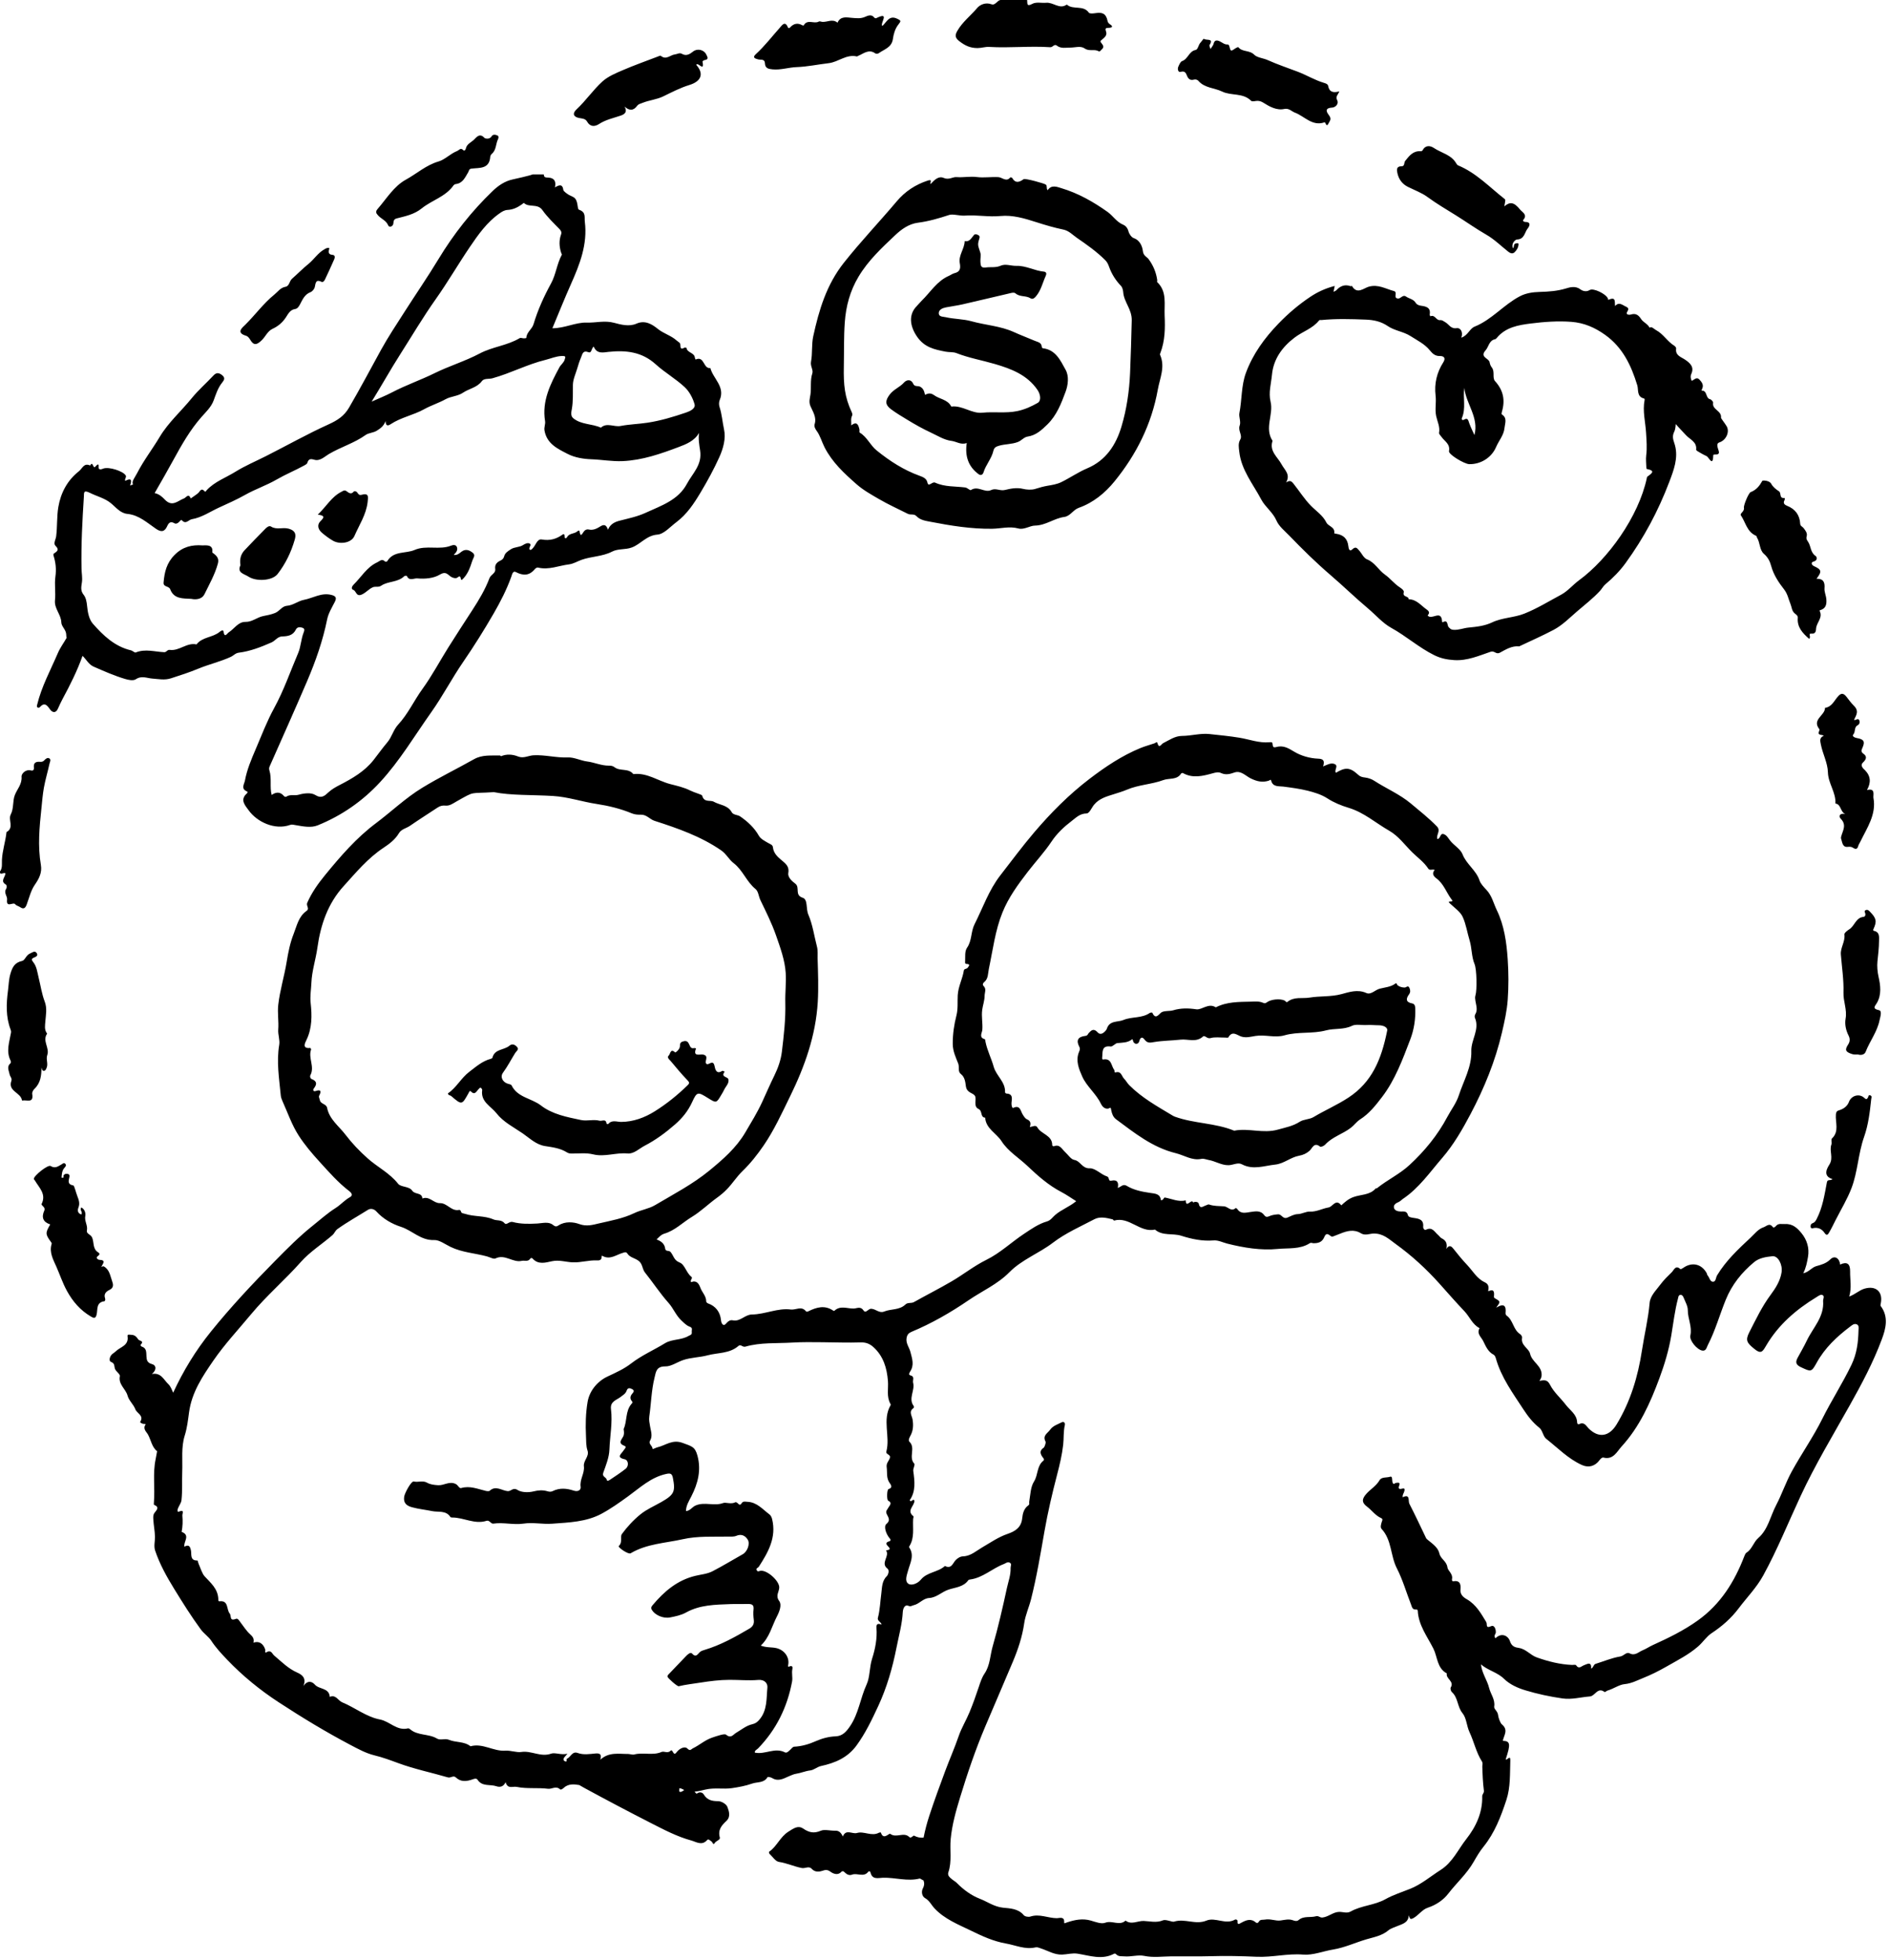 <?xml version="1.0" encoding="UTF-8"?>
<!DOCTYPE svg PUBLIC '-//W3C//DTD SVG 1.0//EN'
          'http://www.w3.org/TR/2001/REC-SVG-20010904/DTD/svg10.dtd'>
<svg height="1393.5" preserveAspectRatio="xMidYMid meet" version="1.0" viewBox="0.0 0.0 1343.4 1393.5" width="1343.4" xmlns="http://www.w3.org/2000/svg" xmlns:xlink="http://www.w3.org/1999/xlink" zoomAndPan="magnify"
><g id="change1_1"
  ><path d="M1337.48,928.437c-0.298-0.393-0.03-1.282,0.092-1.917c1.598-8.249-3.493-12.736-11.543-10.422 c-3.712,1.067-6.435,3.936-10.928,5.631c1.898-6.433,0.531-12.138,0.642-17.857 c0.106-5.51-2.282-7.18-7.093-4.888c-0.481-4.574-3.911-6.727-6.931-3.724c-3.008,2.991-6.504,3.841-10.094,4.871 c-3.277,0.94-5.241,4.268-9.229,5.051c2.059-4.044,2.714-7.817,3.384-11.584 c1.132-6.367-0.769-12.258-4.609-16.935c-2.745-3.344-6.118-6.827-11.708-6.476 c-2.434,0.153-4.731-0.806-6.593,1.525c-0.505,0.632-1.584,1.319-2.133,0.572 c-2.348-3.195-4.428-0.54-6.535,0.176c-3.949,1.343-6.415,4.749-9.274,7.415 c-8.742,8.149-17.499,16.343-23.771,26.744c-0.961,1.593-0.81,4.624-2.953,4.587 c-2.146-0.038-2.484-3.097-3.889-4.616c-0.309-0.334-0.271-0.963-0.506-1.395 c-3.622-6.667-10.45-8.25-16.649-3.913c-0.644,0.451-1.879,1.149-2.111,0.936c-3.481-3.187-4.51,0.6-6.113,2.182 c-2.836,2.799-5.764,5.586-8.113,8.776c-3.007,4.084-7.202,7.928-7.653,13.101 c-0.991,11.38-3.738,22.422-5.444,33.651c-2.839,18.683-8.169,36.404-18.039,52.694 c-5.298,8.744-12.854,9.956-19.98,2.75c-1.705-1.724-3.049-4.719-6.506-3.005 c-0.983,0.488-1.555-0.157-1.588-1.179c-0.189-5.735-5.021-8.522-8.003-12.442 c-3.667-4.821-8.539-8.946-11.222-14.221c-1.912-3.758-3.914-3.56-7.594-2.827 c1.123-1.668,1.516-2.723,1.573-4.09c0.281-6.734-6.854-9.22-8.222-15.26 c-0.877-3.872-6.756-5.896-5.671-11.352c0.148-0.746-0.647-2.076-1.382-2.538 c-5-3.148-4.906-9.972-9.687-13.255c-0.442-0.304-0.758-1.19-0.701-1.763c0.479-4.806-0.734-7.317-6.64-3.824 c3.108-4.274,3.13-4.313-0.615-6.474c-0.652-0.377-1.071-0.647-0.999-1.414c0.285-3.055,0.253-5.766-4.099-3.744 c0.322-2.652,0.836-4.934-2.644-6.54c-5.323-2.456-8.307-7.932-12.172-12.024 c-3.392-3.592-6.769-7.641-9.913-11.681c-1.007-1.294-2.871-3.443-5.011,0.144 c0.868-3.92-0.356-6.132-3.359-7.582c-0.988-0.477-1.631-1.625-2.52-2.359c-2.474-2.039-4.025-5.998-8.56-3.736 c-1.166,0.582-2.164-0.981-2.05-2.201c0.471-5.017-3.053-5.669-6.624-6.157c-1.659-0.227-3.864-0.59-4.169-1.861 c-0.754-3.137-2.797-2.724-4.971-2.718c-2.027,0.006-4.347-0.53-4.938-2.407c-0.685-2.176,1.165-3.478,3.218-4.327 c1.173-0.485,2.082-1.575,3.169-2.305c11.388-7.643,19.111-18.933,27.852-29.041 c8.074-9.336,14.363-20.223,20.185-31.252c9.735-18.442,17.578-37.601,22.317-57.929 c1.786-7.661,3.528-15.44,4.091-23.252c0.692-9.607,0.643-19.339-0.018-28.952 c-0.821-11.931-2.459-23.887-7.762-34.813c-2.325-4.789-3.405-10.151-7.326-14.345 c-1.811-1.938-4.157-4.333-4.935-6.702c-2.405-7.323-9.285-11.455-12.076-18.598 c-1.502-3.843-6.183-6.341-8.904-9.854c-1.321-1.706-2.312-3.688-4.353-4.458c-2.944-1.111-2.231,3.384-4.68,3.398 c-1.005-2.959,2.712-5.804-0.295-8.902c-5.748-5.922-12.214-11.005-18.5-16.274 c-7.899-6.619-17.512-10.647-26.12-16.227c-1.88-1.219-4.242-2.006-6.47-2.284 c-1.999-0.249-3.341-0.49-5.055-2.069c-5.745-5.291-9.056-5.303-15.669-1.312 c-1.578-1.906,2.445-5.242-1.441-6.373c-2.479-0.722-4.893,0.738-7.692,1.867c1.198-3.888,0.369-5.374-3.458-5.514 c-6.079-0.223-12.341-2.062-17.188-5.015c-4.363-2.659-7.82-4.623-12.776-3.234 c-0.891,0.25-2.15,0.442-2.333-1.001c-0.305-2.414-0.258-2.63-2.476-2.425 c-7.299,0.674-14.165-2.032-21.14-3.195c-7.117-1.187-14.307-1.842-21.415-2.631 c-6.424-0.713-13.011,1.306-19.636,1.338c-4.917,0.024-9.116,3.016-13.445,5.205 c-1.167,0.59-2.81,4.188-3.994-0.22c-0.317-1.18-1.28-0.003-1.964,0.232 c-3.414,1.176-6.931,2.095-10.259,3.471c-13.127,5.426-24.84,13.284-36.052,21.84 c-14.598,11.139-27.479,24.128-39.375,38.087c-8.381,9.835-16.056,20.229-23.986,30.423 c-8.264,10.623-12.442,23.102-18.374,34.801c-2.717,5.358-1.779,11.582-5.318,16.697 c-1.817,2.628-1.217,6.41-1.389,9.705c-0.037,0.701-0.281,1.79,0.995,1.846c3.075,0.135,1.652,1.518,0.775,2.741 c-0.683,0.952-2.472,0.549-2.691,1.959c-0.934,5.992-4.017,11.368-4.348,17.635 c-0.249,4.72,0.277,9.594-0.887,14.178c-1.706,6.718-2.691,13.307-2.654,20.354 c0.028,5.289,2.255,9.71,3.894,13.956c0.975,2.526-0.461,5.652,1.864,7.41c2.956,2.235,3.23,6.157,3.587,8.732 c0.672,4.841,4.979,4.551,6.414,6.759c1.458,2.244-1.358,7.533,2.534,9.359c3.108,1.458,1.062,5.903,4.763,6.223 c0.554,7.864,7.987,10.978,11.667,16.721c4.626,7.221,12.239,11.741,18.376,17.573 c7.297,6.934,15.032,13.803,24.208,18.57c3.562,1.851,6.857,4.217,10.498,6.489 c-4.943,4.075-10.589,6.004-15.007,9.846c-1.836,1.597-3.149,3.784-5.786,4.548 c-6.106,1.769-11.212,5.42-16.456,8.904c-9.01,5.984-16.815,13.567-26.725,18.443 c-8.566,4.214-16.182,10.315-24.463,15.163c-8.839,5.175-18.006,9.788-26.936,14.815 c-1.97,1.109-4.357,0.043-6.106,1.738c-4.223,4.093-10.193,2.998-15.12,4.994 c-3.463,1.403-5.853-1.781-9.111-1.96c-2.333-0.128-3.9,3.672-5.532,1.205c-2.127-3.217-4.72-1.43-6.992-1.375 c-4.632,0.112-9.67-2.431-13.839,1.684c-0.101,0.1-0.62-0.124-0.877-0.296 c-5.947-3.98-11.725-2.295-17.461,0.521c-0.648,0.318-1.396,0.563-1.829,0.006 c-3.077-3.955-7.219-0.763-10.733-1.221c-9.295-1.211-18.273,3.439-27.675,3.545 c-4.952,0.056-8.269,5.217-13.517,4.151c-1.853-0.376-3.137,0.435-4.357,1.76c-0.715,0.775-1.686,2.151-2.863,1.191 c-0.764-0.623-1.14-2.014-1.245-3.104c-0.559-5.801-3.842-10.05-9.283-11.91 c-0.514-0.176-1.22-0.873-1.215-1.321c0.049-3.924-2.995-6.508-4.201-9.895c-1.03-2.892-2.816-5.449-6.517-3.854 c-1.095-1.568,1.542-2.745,0.134-3.847c-3.632-2.842-4.611-8.72-8.339-10.139 c-4.186-1.594-4.328-5.143-6.517-7.548c-1.129-1.24-3.458-0.048-3.745-2.304c-0.449-3.53-2.865-5.324-6.111-6.527 c1.806-1.686,3.111-3.422,5.587-4.153c7.482-2.21,12.96-7.933,19.471-11.865 c6.409-3.87,11.854-9.306,17.979-13.695c2.564-1.838,4.811-3.759,7.026-6.035 c3.956-4.062,6.948-8.909,10.982-12.805c5.733-5.536,10.638-11.76,15.085-18.257 c7.495-10.95,12.981-23.032,18.821-34.941c10.43-21.27,18.235-43.227,19.667-67.003 c0.623-10.349,0.204-20.775-0.107-31.154c-0.082-2.729,0.287-5.435-0.468-8.32 c-1.991-7.616-3.029-15.575-6.151-22.779c-1.763-4.067-0.21-10.721-3.97-11.911 c-5.999-1.898-1.789-7.261-5.201-9.945c-2.074-1.632-5.594-4.402-5.041-7.646 c0.663-3.883-1.029-5.904-3.471-7.991c-3.347-2.86-6.979-5.414-7.502-10.425 c-0.182-1.737-2.252-2.241-3.664-3.107c-2.32-1.422-4.973-2.612-6.361-5.053 c-3.237-5.697-7.885-9.945-13.171-13.617c-1.911-1.327-4.933-0.919-6.121-3.091 c-2.754-5.033-8.573-5.012-12.754-7.399c-2.481-1.417-6.865,0.92-8.243-4.421 c-0.168-0.651-5.532-2.045-8.438-3.524c-4.404-2.24-9.485-3.365-14.192-4.578 c-8.796-2.265-16.625-8.308-26.312-7.104c-3.435-4.432-9.444-1.841-13.33-4.877 c-1.336-1.044-2.671-1.145-4.173-1.138c-5.312,0.024-10.186-2.321-15.462-2.982 c-4.36-0.545-9.15-3.055-13.544-2.862c-8.21,0.361-16.122-1.933-24.344-1.539 c-3.671,0.176-7.171,2.426-11.004,0.903c-3.969-1.577-8.072-1.917-12.174-0.252 c-0.176,0.072-0.548-0.491-0.823-0.486c-6.231,0.125-12.586-0.666-18.384,2.606 c-12.223,6.898-24.833,12.991-36.883,20.352c-12.018,7.342-21.935,16.956-32.99,25.229 c-13.808,10.333-25.245,23.545-36.198,36.949c-4.912,6.012-9.389,12.3-12.579,19.542 c-0.984,2.234,1.961,4.08-0.558,5.843c-5.638,3.946-6.855,10.572-9.146,16.375 c-2.502,6.34-3.837,13.071-4.945,19.864c-1.663,10.193-4.783,20.109-5.968,30.429 c-0.681,5.924,0.455,11.785-0.016,17.747c-0.26,3.293,1.269,7.401,0.713,10.673 c-2.064,12.152-0.048,24.041,1.081,36.009c0.123,1.299,0.563,2.62,1.104,3.818 c3.76,8.323,6.745,17.158,11.644,24.755c4.236,6.569,9.432,12.692,14.836,18.61 c6.712,7.35,13.161,14.798,21.103,20.863c1.407,1.075,3.013,2.941,0.545,4.303 c-3.817,2.108-6.68,5.484-10.172,7.686c-5.889,3.714-11.014,8.378-16.348,12.624 c-9.561,7.612-18.245,16.39-26.855,25.115c-15.867,16.078-31.317,32.55-45.528,50.153 c-10.83,13.414-19.704,27.945-26.838,43.46c-1.011-2.184-1.753-4.521-3.514-6.176 c-3.244-3.047-5.112-8.347-11.649-7.135c3.596-2.864,3.171-6.266,0.045-7.057 c-3.583-0.906-3.739-3.248-3.875-5.363c-0.196-3.065,0.231-5.998-3.554-7.158 c-0.32-0.098-0.742-1.045-0.646-1.145c2.925-3.035-0.786-2.587-1.665-3.885c-1.385-2.045-2.543-3.209-5.086-3.252 c-1.211-0.02-2.755-0.619-2.505,1.06c1.01,6.763-5.319,7.517-8.517,10.807 c-0.8,0.823-1.921,1.334-2.715,2.161c-1.555,1.62-2.188,4.624-0.543,5.234 c2.967,1.1,2.13,3.203,2.869,5.031c0.765,1.889,3.727,3.691,3.445,5.063c-1.232,6.003,4.203,9.057,5.486,13.928 c0.912,3.463,4.242,6.233,5.528,9.673c1.1,2.944,6.321,4.378,3.437,8.93c-0.294,0.464,1.275,1.279,2.316,1.446 c0.529,0.085,1.908-0.21,1.441,0.501c-2.046,3.12,0.686,5.074,1.786,7.073 c2.148,3.904,2.799,9.051,6.495,11.845c-0.325,1.929-0.673,3.853-1.075,5.765 c-2.1,10.002-0.374,20.3-1.19,30.436c-0.052,0.649-0.166,1.792,0.083,1.894 c4.309,1.772,1.639,3.858,0.278,5.799c-1.058,1.508-0.882,3.096-0.788,4.783c0.23,4.079,1.083,8.068,1.162,12.22 c0.06,3.198-0.968,6.507,0.127,9.77c3.26,9.717,8.295,18.675,13.565,27.247 c5.958,9.691,12.045,19.4,18.807,28.644c2.304,3.15,5.606,5.25,7.483,8.099 c3.345,5.077,7.252,9.265,11.423,13.627c11.055,11.56,23.348,21.547,36.605,30.208 c16.506,10.784,33.397,21.03,50.86,30.238c5.537,2.919,11.217,6.034,17.213,7.481 c5.873,1.417,11.587,3.559,17.067,5.572c11.529,4.235,23.442,6.667,35.126,10.082 c2.083,0.609,3.927-1.615,5.636-0.001c3.615,3.416,7.606,2.929,11.776,1.48c1.273-0.443,2.885-1.073,3.716,0.204 c3.307,5.085,8.981,3.077,13.439,4.634c2.362,0.825,5.004,0.465,6.51-2.877c1.536,5.168,5.072,2.757,7.894,3.332 c7.418,1.512,14.918,0.391,22.359,1.344c2.579,0.33,5.599-2.311,8.546,0.418c0.542,0.502,1.801-0.376,2.582-1.101 c3.248-3.016,7.485-2.609,11.033-1.964c1.139,0.676,2.285,1.341,3.448,1.974 c15.738,8.563,31.591,16.923,47.551,25.064c9.273,4.73,18.564,9.631,28.648,12.375 c3.459,0.941,7.548,3.936,11.237-0.284c1.05-1.201,2.007,0.355,2.974,0.853 c0.877,0.451,1.427,3.029,2.32,1.414c1.031-1.864,4.271-2.29,3.751-4.16c-1.487-5.349,1.272-8.553,4.684-11.74 c3.253-3.038,1.79-6.994,0.708-9.984c-0.709-1.959-4.236-4.052-6.499-4.049c-4.465,0.005-7.874-0.757-10.297-4.777 c-0.75-1.244-2.292-1.864-3.965-1.189c-0.595,0.24-1.038,1.175-1.942-0.077c-0.197-0.273-0.398-0.519-0.602-0.753 c2.804-0.22,5.511-0.955,7.78-1.478c6.487-1.497,12.604-0.087,18.8-1c4.868-0.717,9.65-1.597,14.3-3.235 c3.737-1.316,8.438-0.245,11.003-4.604c0.191-0.325,2.314,0.081,3.217,0.655c2.853,1.814,5.711,1.382,8.523,0.257 c2.864-1.146,6.076-2.903,8.538-3.285c3.442-0.535,6.59-1.948,9.911-2.351c3.002-0.365,4.897-2.522,7.878-3.17 c9.772-2.126,18.806-5.811,25.24-14.65c6.335-8.701,10.846-18.188,15.328-27.816 c6.208-13.336,10.232-27.372,13.059-41.7c1.662-8.424,4.019-16.758,4.491-25.436 c0.105-1.928,1.196-5.411,3.879-4.305c1.891,0.78,2.519-0.121,3.777-0.39c4.088-0.875,6.709-4.889,11.023-5.124 c5.313-0.29,8.971-4.342,13.806-5.963c4.795-1.608,10.672-1.819,14.076-6.686 c0.217-0.31,0.793-0.463,1.224-0.517c9.142-1.154,15.765-7.87,24.039-10.982 c1.35-0.508,2.522-1.692,4.001-1.086c1.972,0.807,0.77,2.482,0.821,3.883c0.182,5.006-1.618,9.658-2.644,14.394 c-2.994,13.837-6.159,27.666-10.076,41.262c-1.857,6.445-1.82,13.511-5.757,19.334 c-1.975,2.921-3.016,6.208-4.114,9.528c-2.014,6.092-4.186,12.146-6.632,18.076 c-2.348,5.693-5.68,11.089-7.643,16.802c-2.916,8.485-6.575,16.738-9.683,25.096 c-3.893,10.467-7.741,20.953-11.231,31.578c-1.691,5.147-3.052,10.361-4.092,15.633 c-2.244,0.165-4.437-0.137-6.715-1.391c-0.696-0.383-2.197,2.197-3.414,0.985 c-3.947-3.935-9.27,0.985-13.592-2.304c-0.854-0.649-4.884,4.84-6.671-0.965c-0.025-0.082-0.972-0.036-1.368,0.176 c-5.231,2.807-10.61-1.296-15.593,0.177c-3.419,1.01-7.782-3.098-10.082,2.498 c-1.232-2.661-2.662-4.199-5.349-4.121c-3.44,0.099-7.737-1.046-10.14-0.028 c-5.138,2.179-8.491,1.361-12.817-1.538c-3.554-2.382-6.728-0.09-10.445,2.286 c-5.908,3.776-8.144,10.459-13.639,14.221c-0.194,0.133-0.127,1.127,0.141,1.378 c2.224,2.098,4.318,5.5,6.843,5.877c5.632,0.841,10.729,3.288,16.255,4.347 c2.421,0.464,5.02-1.686,7.087,0.614c2.15,2.393,5.127,2.154,7.425,1.383c2.482-0.832,3.742-0.936,6.052,0.765 c1.437,1.059,4.837,2.714,7.285,0.187c1.13-1.167,1.819-0.705,2.814,0.308c1.317,1.341,3.178,2.182,4.993,1.471 c3.759-1.471,8.433,2.205,11.655-2.172c0.35-0.475,1.347-0.249,1.526,0.576c1.168,5.401,5.58,3.857,8.838,3.767 c8.711-0.242,17.341,2.765,26.08,0.584c0.266-0.067,0.656,0.144,0.92,0.325 c0.706,0.486,1.314,0.794,1.852,0.977c0.69,1.796,0.696,3.541-0.469,5.736c-1.259,2.373-0.546,5.665,1.498,6.811 c3.251,1.823,4.543,4.941,6.82,7.369c7.178,7.654,16.957,11.47,26.045,15.881 c7.771,3.771,15.707,7.496,24.692,9.069c7.019,1.228,13.633,4.47,21.06,2.756 c1.33-0.307,2.574,0.329,3.854,0.742c4.973,1.603,9.46,4.586,15.081,4.393 c3.706-0.127,7.233-1.263,11.145-0.634c8.537,1.371,17.226,4.591,25.822,0.023 c0.715-0.38,1.175,0.097,1.681,0.581c1.593,1.527,3.543,1.106,5.534,1.287 c4.821,0.44,9.727-1.276,14.209-0.339c6.498,1.358,12.948,0.383,19.248,0.335 c9.29-0.071,18.672,0.171,27.985-0.113c10.818-0.33,21.85-0.093,32.66,0.404 c11.216,0.516,21.986-2.466,33.187-1.542c6.933,0.572,14.13-2.434,21.246-3.604 c8.191-1.346,15.695-4.887,23.572-7.225c5.382-1.597,11.151-2.499,15.85-6.487 c1.478-1.255,4.377-2.171,6.581-3.09c3.118-1.3,7.691-2.273,7.746-7.568c0.857,1.869,0.639,3.643,3.571,1.91 c3.618-2.138,6.131-5.983,9.9-7.229c6.032-1.994,11.152-5.461,14.719-10.088 c5.86-7.604,13.136-14.032,17.996-22.519c2.094-3.656,4.286-7.429,7.006-10.781 c7.98-9.836,12.42-21.548,16.3-33.299c2.949-8.931,2.475-18.601,2.784-28.007 c0.146-4.462-2.402,0.261-3.276-0.829c3.614-10.912,3.29-12.99-2.042-13.165c0.687-3.889,4.204-7.662-0.697-11.709 c-1.151-0.95-2.487-4.736-2.681-6.63c-0.284-2.776-3.041-4.18-2.761-5.966c0.802-5.115-2.508-8.802-3.591-13.207 c-1.405-5.715-5.21-10.601-5.822-16.833c4.964,4.342,11.6,5.564,16.372,10.242 c4.148,4.066,9.711,6.544,15.19,8.201c8.617,2.607,17.466,4.493,26.43,5.782 c6.644,0.956,12.957-0.935,19.429-1.415c3.774-0.279,5.556-6.993,10.543-3.12 c0.257,0.2,1.342-0.873,2.116-1.096c4.203-1.212,8.233-4.195,12.076-4.55 c4.944-0.456,9.011-2.69,13.111-4.323c5.678-2.261,11.303-5.077,16.732-8.186 c7.745-4.436,15.649-8.38,22.497-14.34c3.405-2.964,5.875-6.961,9.462-9.321 c7.463-4.911,13.998-10.648,19.326-17.724c5.852-7.772,12.758-14.756,17.477-23.381 c9.981-18.241,17.76-37.529,26.512-56.344c10.401-22.36,23.112-43.418,35.138-64.836 c8.489-15.117,16.573-30.368,22.612-46.532C1341.071,944.757,1343.367,936.192,1337.48,928.437z M245.704,806.671 c-4.653-6.107-11.471-10.907-13.079-19.121c-0.579-2.957-4.778-2.522-5.218-5.734 c-0.145-1.058-1.003-1.84-0.299-3.175c1.292-2.45,1.373-4.382-2.422-3.08c-1.937,0.665-2.325-0.692-1.498-1.765 c2.4-3.113,2.266-5.207-1.646-6.743c-0.741-0.291-1.316-1.722-0.81-2.67 c3.205-6.006-1.645-12.209,0.493-18.232c0.105-0.296-0.426-1.175-0.591-1.157 c-6.079,0.675-3.619-3.767-2.726-5.598c4.133-8.471,3.982-17.626,3.03-26.298 c-0.551-5.021,0.334-9.763,0.52-14.47c0.331-8.354,3.113-16.579,4.275-24.94 c2.264-16.282,7.424-31.348,18.582-43.657c8.834-9.746,17.246-19.951,28.474-27.367 c4.086-2.699,8.264-5.846,10.944-10.379c1.697-2.87,5.21-3.413,7.79-5.191 c6.493-4.475,13.161-8.696,19.742-13.044c1.727-1.141,3.451-1.559,5.614-1.342 c2.933,0.293,5.383-1.607,7.808-2.972c13.687-7.71,8.825-5.399,26.525-6.598 c12.171,2.44,27.13,1.823,41.99,2.719c10.695,0.645,20.635,4.081,31.015,5.665 c8.627,1.317,17.074,3.369,25.114,6.697c2.292,0.949,4.531,0.97,6.654,0.957c3.98-0.024,6.089,3.262,9.506,4.362 c16.506,5.313,32.889,11.015,47.397,20.999c3.662,2.52,5.482,6.508,8.907,9.129 c6.465,4.947,9.102,13.158,15.493,18.328c2.06,1.666,2.207,5.238,3.472,7.874 c3.948,8.229,8.074,16.375,11.102,25.047c3.052,8.741,6.32,17.671,6.896,26.687 c0.439,6.863-0.452,14.143-0.271,21.174c0.304,11.791-1.06,23.424-2.456,35.025 c-0.695,5.773-2.774,11.613-5.362,16.863c-3.059,6.207-5.803,12.626-8.689,18.859 c-3.49,7.538-7.768,14.427-11.927,21.507c-6.466,11.008-15.863,19.148-25.486,27.058 c-11.919,9.797-25.645,16.913-38.839,24.724c-4.284,2.536-9.896,3.305-14.661,5.601 c-8.012,3.861-16.838,5.393-25.341,7.369c-3.925,0.912-8.593,2.33-13.77,0.407 c-3.992-1.483-10.013-2.122-14.747,0.955c-1.453,0.944-2.264,1.036-4.077-0.426 c-3.021-2.436-7.434-1.114-11.033-0.914c-5.923,0.33-11.8,0.415-17.429-1.073c-2.577-0.681-4.46,2.51-5.756,0.94 c-2.323-2.814-5.473-1.68-8.045-2.801c-6.425-2.8-13.595-1.771-20.19-3.956 c-1.383-0.458-2.548-0.16-2.952-1.897c-0.09-0.388-0.793-0.99-1.078-0.923 c-5.622,1.333-8.568-4.924-13.818-4.777c-4.419,0.124-7.474-5.268-12.452-3.288 c-0.253-4.494-5.323-2.643-7.279-5.628c-2.068-3.157-7.992-2.347-9.954-4.838 c-5.997-7.612-14.651-11.824-21.663-18.052C255.616,818.295,250.32,812.729,245.704,806.671z M483.029,1272.636 c0.093-0.511,0.126-0.967,0.132-1.4c0.805,0.078,1.601,0.293,2.38,0.756c0.344,0.205,0.693,0.387,1.045,0.55 c-0.35,0.212-0.703,0.45-1.061,0.728C484.566,1274.015,482.71,1274.381,483.029,1272.636z M523.438,1231.911 c-2.019,1.18-3.522,4.247-7.163,1.239c-1.068-0.883-6.603,1.037-9.961,2.188 c-5.009,1.715-8.945,5.349-13.646,7.61c-1.222,0.588-1.783,2.205-3.875,0.07c-1.739-1.774-5.301-0.094-7.168,2.15 c-1.186,1.425-1.881,2.623-3.12,0.243c-0.328-0.63-1.052-1.435-1.416-0.999c-2.024,2.425-4.865,0.314-6.537,1.043 c-6.465,2.821-13.283,0.044-19.744,1.883c-0.734,0.209-3.173-0.439-4.098-0.431 c-6.563,0.055-13.667-1.579-19.81,4.105c1.04-3.448,0.175-4.778-3.377-4.453 c-4.235,0.388-8.497,1.165-12.768-0.382c-3.869-1.401-4.929,3.103-7.689,4.207c-0.541,0.217,0.716,2.924-1.609,1.541 c-1.03-0.613-0.797-1.728-0.119-2.622c0.485-0.639,1.038-1.228,2.195-2.582 c-4.462,1.125-8.832-1.026-11.523-0.054c-7.516,2.714-14.061-2.307-21.366-1.163 c-3.222,0.504-7.432-1.2-11.28-0.933c-8.47,0.588-16.072-5.561-24.761-3.133 c-4.483-3.608-10.37-2.535-15.274-4.584c-2.913-1.217-6.085,0.585-8.597-0.917 c-5.986-3.581-13.753-1.871-19.238-6.731c-0.347-0.308-0.98-0.593-1.382-0.494 c-7.848,1.934-12.883-4.98-19.92-6.316c-9.64-1.83-17.705-8.438-26.816-12.202 c-2.98-1.231-4.536-5.718-8.854-3.877c-0.444-6.573-7.518-5.169-10.63-8.731c-1.864-2.134-5.069-3.437-8.144,1.1 c2.263-5.676-0.711-8.032-4.415-9.664c-6.383-2.813-11.157-7.712-16.346-12.088 c-1.573-1.327-2.15-4.361-5.495-2.332c-1.463,0.887-0.618-1.202-0.835-1.86 c-1.449-4.398-4.494-6.363-8.409-4.962c0.647-2.633-0.389-4.219-2.357-5.964c-2.637-2.337-4.557-5.488-6.753-8.314 c-0.917-1.179-1.939-3.215-3.283-2.674c-4.938,1.989-3.107-2.123-4.508-3.771 c-2.402-2.825-0.629-9.537-7.305-8.684c-0.961,0.123-0.757-1.23-0.811-2.038 c-0.468-6.958-5.274-10.943-9.647-15.645c-1.907-2.05-3.017-6.024-4.409-9.16 c-0.323-0.728-0.55-2.186-0.764-2.175c-5.392,0.272-4.095-4.457-4.585-6.95 c-0.666-3.393-1.628-4.449-4.765-2.858c-0.508-3.699,4.461-8.133-1.887-10.527 c0.746-3.831,0.869-7.699,0.509-11.57c-0.128-1.375,1.833-4.63-2.469-2.817 c-1.337,0.564-0.988-1.433-0.739-2.111c0.755-2.055,2.354-3.95,2.583-6.021 c0.74-6.71,0.273-13.508,0.535-20.215c0.336-8.582-0.851-17.405,1.786-25.765 c1.715-5.438,2.328-11.089,3.08-16.572c1.941-14.147,9.509-25.392,17.197-36.582 c8.06-11.731,17.834-22.139,26.915-33.083c10.925-13.166,23.961-24.278,35.274-37.016 c6.667-7.508,15.098-12.713,22.542-19.176c1.526-1.324,1.931-3.155,3.651-4.384 c6.961-4.976,14.441-9.1,21.66-13.641c1.879-1.182,4.319-0.645,5.948,1.157 c4.805,5.314,11.123,8.887,17.499,10.944c8.081,2.607,14.088,9.782,23.649,9.399 c3.652-0.146,7.894,3.079,11.639,4.878c8.313,3.994,17.271,4.417,25.84,6.733 c2.043,0.552,4.756,2.111,6.087,1.459c6.773-3.315,12.354,3.186,18.677,1.728c1.995-0.46,4.447,0.841,5.995-1.504 c0.417-0.633,1.229-0.729,1.715-0.17c4.026,4.626,9.364,2.859,13.803,1.924c5.155-1.086,9.838,0.587,14.696,0.798 c5.939,0.258,11.559-1.692,17.427-1.358c1.191,0.068,3.189-0.102,3.185-2.349 c-0.001-0.33-0.126-1.28,0.588-0.876c5.387,3.048,9.807-0.831,14.492-2.156c1.689-0.478,2.299-0.914,3.439,0.756 c2.302,3.375,7.357,2.916,9.634,7.112c1.071,1.972,1.169,4.221,2.667,6.091 c5.726,7.148,10.705,14.833,16.857,21.728c3.291,3.688,5.151,8.737,8.991,12.324 c1.842,1.72,3.646,3.654,5.898,4.447c2.53,0.89,1.354,2.317,1.537,3.796c0.264,2.139-1.1,2.092-2.392,2.853 c-5.186,3.057-11.685,2.099-16.608,5.118c-8.017,4.918-16.676,8.631-24.26,14.502 c-4.82,3.732-10.813,6.465-16.612,9.167c-6.952,3.24-12.832,9.912-14.222,18.102 c-1.345,7.93-1.535,16.174-1.131,24.225c0.169,3.349-0.051,6.964,1.088,10.339 c1.411,4.18-3.076,7.078-2.576,11.141c0.62,5.035-3.085,9.346-2.318,14.613 c0.324,2.227-1.756,3.755-4.978,2.696c-4.859-1.597-9.963-2.113-14.871,0.352 c-1.22,0.613-2.419,0.518-3.817,0.105c-3.22-0.951-6.317-0.76-9.787,0.098 c-3.618,0.895-8.552,0.84-11.482-1.034c-3.184-2.036-4.457,1.048-6.894,0.864 c-4.114-0.311-8.512-4.266-12.812-0.304c-0.538,0.496-1.928,0.334-2.838,0.118 c-5.756-1.362-11.309-3.834-17.527-2c-1.36,0.401-2.113-2.088-3.872-2.929 c-4.559-2.178-8.251,1.174-12.495,0.895c-2.861-0.188-5.542-0.475-7.807-1.776c-3.147-1.807-6.337-0.093-9.491-0.871 c-1.728-0.426-6.422,8.027-6.834,10.886c-0.645,4.477,1.775,6.383,5.548,7.422c4.77,1.313,9.751,1.798,14.466,2.771 c4.13,0.853,9.829-0.692,12.896,4.195c0.182,0.29,0.891,0.351,1.354,0.35 c8.181-0.026,15.869,5.035,24.315,2.337c2.139-0.684,3.019,2.258,4.855,1.989 c7.153-1.048,14.39,1.044,21.338,0.006c6.949-1.039,13.633,0.552,20.499,0.052 c12.029-0.876,24.19-1.251,34.971-7.01c6.61-3.531,12.842-7.985,19.003-12.44 c8.461-6.118,16.246-13.551,27.026-15.899c2.839-0.618,4.204-0.516,4.844,2.771 c1.888,9.69,0.97,11.909-8.065,17.086c-5.02,2.877-10.491,5.197-14.935,8.787 c-4.981,4.024-9.482,8.871-13.259,14.042c-1.451,1.986,0.724,5.891-2.232,8.524 c-0.909,0.809,6.736,6.189,8.468,5.16c11.441-6.796,24.573-7.182,37.063-9.985 c10.604-2.38,21.386-1.665,32.117-1.856c1.986-0.035,4.175,0.191,5.909-0.551 c3.701-1.582,6.372-0.1,8.128,2.653c1.922,3.012-0.288,8.607-3.45,10.389 c-7.176,4.047-14.225,8.333-21.532,12.124c-3.797,1.97-8.273,2.29-12.417,3.304 c-12.797,3.13-21.999,11.081-30.157,20.745c-0.791,0.938-1.418,1.853-0.737,3.127 c2.154,4.026,8.274,6.61,13.078,5.665c3.934-0.774,7.879-1.567,11.4-3.52c9.851-5.462,20.688-5.552,31.465-5.96 c4.156-0.157,8.323,0.025,12.482-0.078c2.778-0.068,4.426,0.548,4.033,3.908 c-0.286,2.443-0.121,4.985,0.187,7.44c0.364,2.894-0.771,4.77-3.159,6.171 c-10.152,5.956-20.411,11.686-31.774,15.084c-1.283,0.384-2.537,0.72-3.549,1.698 c-1.56,1.508-2.722,4.005-5.457,0.906c-1.068-1.21-3.049,0.601-4.199,1.782 c-4.059,4.168-8.042,8.41-12.072,12.607c-0.575,0.599-1.269,1.096-1.162,2.058 c0.116,1.038,6.973,7.058,7.986,6.814c5.105-1.227,10.401-1.774,15.507-2.589 c6.724-1.074,13.719-1.94,20.658-1.955c6.783-0.015,13.608,0.641,20.335,0.068c4.707-0.401,6.833,2.538,6.551,5.443 c-0.749,7.707,0.007,15.95-5.545,22.618c-1.465,1.76-2.82,2.888-5.135,3.403 C530.695,1226.718,527.242,1229.687,523.438,1231.911z M449.31,995.989c0.87,1.018,0.296,1.455-0.207,2.038 c-4.503,5.215-2.956,12.169-5.593,17.911c0.295,1.913,0.549,3.721-0.392,5.44 c-1.268,2.318-3.818,4.677,1.006,6.479c1.936,0.724-0.113,2.344-0.852,3.533 c-1.336,2.146-5.321,4.648,0.941,5.995c2.762,0.594,3.155,4.849,0.699,6.801c-3.496,2.778-7.267,5.216-10.986,7.703 c-0.696,0.466-2.166,1.485-2.445,0.056c-0.378-1.935-3.483-2.028-2.454-4.963 c1.88-5.364,4.163-10.757,4.375-16.499c0.352-9.574,2.321-19.12,1.113-28.704 c-0.698-5.537,3.992-6.444,6.839-8.675c1.711-1.34,3.531-2.293,4.278-4.439c0.788-2.266,2.256-1.989,3.921-1.129 c1.895,0.979,1.041,2.15,0.134,3.174C448.173,992.413,447.846,994.276,449.31,995.989z M631.647,1066.849 c2.661,1.305,1.627,2.734,0.508,4.338c-0.562,0.806-1.059,1.659-1.568,2.5 c-1.831,3.026,4.492,5.771-0.225,9.726c-2.052,1.721-0.272,7.228,2.473,10.364 c0.729,0.832,0.803,1.677-0.763,2.069c-1.028,0.257-2.342,1.054-1.304,2.522c1.122,1.587,4.095,3.312-0.664,3.813 c2.942,4.088-4.223,8.877,0.981,12.941c1.936,1.512,0.055,4.96-0.246,5.234 c-3.756,3.424-3.522,8.325-4.074,12.4c-0.785,5.788-0.92,11.668-2.437,17.387 c-0.565,2.131,2.057,2.772,2.661,4.74c-2.336-0.722-3.926-0.825-3.673,2.341 c0.602,7.538-0.871,14.965-3.123,22.004c-1.95,6.092-1.454,12.989-3.882,18.253 c-4.515,9.789-5.656,20.856-11.914,29.876c-2.516,3.627-5.197,6.825-10.029,7.011 c-4.871,0.187-9.673,1.44-13.934,3.334c-5.117,2.275-10.148,3.76-15.682,4.044 c-0.929,0.048-1.83,1.33-2.676,2.115c-1.118,1.038-2.555,2.576-3.832,1.916 c-7.269-3.754-14.198,1.787-21.465,0.151c-0.202-1.507,1.459-2.059,2.4-3.031 c12.931-13.354,20.749-29.317,24.122-47.498c0.536-2.89-0.422-5.906,0.214-8.884 c0.207-0.97,0.219-2.67-1.794-1.916c-1.883,0.705-1.279-0.289-1.112-1.361c0.835-5.378-2.978-10.404-8.672-11.63 c-3.392-0.73-6.979-0.197-10.885-1.753c6.226-5.825,7.883-13.835,11.522-20.816 c1.824-3.498,3.532-8.19,1.602-10.816c-2.869-3.904-0.084-6.485,0.004-9.631 c0.132-4.691-8.524-12.479-13.283-11.918c-0.958,0.113-1.905,0.953-2.629-0.212 c-0.987-1.589,0.852-1.841,1.411-2.707c6.631-10.274,12.606-20.718,9.439-33.76 c-0.338-1.393-0.936-2.661-1.919-3.394c-4.866-3.628-8.947-8.737-15.722-8.963 c-1.387-0.046-3.044-0.66-4.062,1.051c-0.863,1.452-1.734,1.173-2.727,0.03 c-0.381-0.439-1.331-0.965-1.65-0.786c-2.978,1.665-6.904-0.1-8.694,0.566 c-6.529,2.426-13.171-1.036-19.651,1.758c-2.547,1.098-3.89,3.846-6.86,3.966 c0.055-3.992,2.169-7.192,3.871-10.547c4.627-9.115,7.091-18.487,4.311-28.792 c-1.728-6.404-4.001-6.684-10.563-9.105c-7.357-2.715-12.067,1.782-17.926,3.129 c-1.233,0.284-3.423,1.618-3.435,1.069c-0.046-2.202-3.149-3.47-1.801-5.752 c1.986-3.363,0.595-6.806,0.056-9.997c-0.414-2.449-0.961-4.777-0.599-7.254 c1.331-9.126,1.474-18.409,3.695-27.42c1.051-4.263,1.198-8.27,7.902-8.174 c3.965,0.057,8.214-3.053,12.476-4.491c5.701-1.924,11.655-1.843,17.347-3.371 c7.411-1.99,15.676-1.141,22.019-6.705c1.651-1.448,2.82,1.124,4.96,0.512 c10.845-3.1,22.177-2.199,33.29-2.876c7.081-0.431,14.326-0.312,21.477-0.247 c9.067,0.082,18.175,0.428,27.241,0.132c3.789-0.124,6.519,1.097,8.956,3.301 c7.129,6.445,9.637,14.903,10.364,24.218c0.419,5.378-1.139,11.004,1.745,16.123 c0.149,0.264,0.286,0.715,0.165,0.925c-6.122,10.518-0.189,22.129-3.015,32.919 c-0.634,2.421,3.434,1.921,2.413,4.825c-0.719,2.043-2.596,3.517-2.21,6.304 c0.533,3.848-0.438,7.832,2.173,11.408c0.719,0.985,2.486,3.298-0.862,4.243 C630.733,1058.923,630.522,1066.298,631.647,1066.849z M763.987,824.591c-2.411-0.41-4.343-3.623-6.496-5.566 c-2.314-2.089-3.757-5.879-8.075-4.112c-0.249,0.102-1.098-0.434-1.094-0.663 c0.135-7.275-7.809-7.849-10.567-12.753c-1.162-2.066-3.318-0.495-5.398-0.299 c0.862-2.528,0.654-4.284-1.887-5.413c-1.519-0.674-2.401-2.269-3.358-3.848c-1.25-2.061-1.655-6.698-6.521-4.316 c-0.789,0.386-1.412-2.006-1.238-3.682c0.292-2.813,1.203-6.323-3.595-6.513 c-0.36-0.014-1.017-0.601-1.001-0.892c0.403-7.404-6.25-11.647-8.066-18.171 c-1.663-5.972-4.614-11.588-5.841-17.753c-0.127-0.638-0.163-1.754-0.457-1.832 c-4.46-1.178-1.963-4.472-1.79-6.653c0.379-4.754-0.74-9.405-0.071-14.284 c0.451-3.297,1.68-6.512,1.698-9.942c0.013-2.393,1.483-4.776-0.747-6.964 c-0.88-0.864-0.456-1.995,0.352-2.644c3.127-2.515,2.711-6.24,3.421-9.576 c2.862-13.441,4.472-27.206,9.67-40.054c4.315-10.666,11.021-19.816,18.042-28.928 c5.55-7.202,11.79-13.868,16.858-21.467c3.844-5.764,8.852-10.463,14.413-14.701 c3.257-2.482,5.774-5.192,10.497-5.275c2.053-0.036,3.543-3.985,5.271-6.115c3.771-4.646,9.193-6.004,14.2-7.601 c3.035-0.968,6.333-1.939,9.154-3.146c8.416-3.601,17.652-3.763,25.943-6.851c4.141-1.542,9.686,0.095,12.65-4.626 c0.186-0.296,1.019-0.53,1.311-0.367c7.073,3.956,14.121,2.094,21.245,0.146c1.846-0.505,3.918-1.089,5.867-0.177 c3.282,1.535,6.232,0.785,9.555-0.38c4.53-1.588,7.926,2.414,11.496,4.178 c4.418,2.184,8.389,3.107,12.977,1.615c0.543-0.176,1.334-1.13,1.579-0.11c1.162,4.833,5.613,3.939,8.574,4.324 c5.841,0.76,11.913,1.565,17.381,2.939c4.515,1.135,9.707,2.614,14.207,5.541 c4.431,2.883,9.766,5.064,14.922,6.609c10.931,3.273,19.269,10.79,28.838,16.259 c6.654,3.803,11.078,10.076,16.418,15.357c3.863,3.82,8.382,6.959,11.417,11.622 c1.044,1.603,2.829,0.203,4.591,0.916c-2.247,2.587-0.842,4.501,1.276,6.081 c5.166,3.855,7.041,10.044,10.728,14.944c0.415,0.552,1.348,1.371-0.521,1.378 c-2.199,0.008-1.531,0.62-0.345,1.74c3.121,2.95,7.103,5.632,8.78,9.314 c2.359,5.179,3.22,11.149,4.886,16.637c1.701,5.603,1.294,11.492,3.536,16.886 c1.556,3.746,1.835,18.397,0.616,22.287c-0.411,1.312-0.205,2.528,0.001,3.878 c0.48,3.158,1.805,6.389-0.153,9.581c-0.387,0.63-0.493,1.752-0.208,2.426 c3.53,8.354-2.813,15.589-2.568,23.639c0.346,11.358-5.538,21.197-8.932,31.611 c-1.772,5.436-5.429,10.117-8.128,15.197c-6.881,12.952-16.078,24.195-26.899,34.192 c-7.044,6.507-15.733,10.539-23.109,16.482c-0.228,0.183-0.778,0.016-0.949,0.212 c-4.224,4.849-10.629,4.17-15.962,6.146c-3.473,1.287-5.939,3.495-8.49,5.837 c-3.937-5.015-6.051,1.005-9.076,1.51c-4.455,0.744-8.457,3.166-13.259,2.942 c-2.815-0.131-5.686,1.7-8.556,1.781c-2.832,0.081-5.122,1.514-7.406,2.464 c-3.388,1.408-4.029-2.562-6.802-2.31c-2.192,0.199-4.292,0.467-6.196,1.367c-1.549,0.732-2.657,0.435-3.484-0.72 c-2.606-3.64-6.246-2.78-9.733-2.317c-3.418,0.455-6.892,1.656-9.398-2.032 c-0.254-0.374-1.073-0.86-1.167-0.776c-3.296,2.943-5.536-1.026-8.314-1.216 c-3.581-0.244-7.19-0.056-10.671-1.299c-0.612-0.218-1.53,0.429-2.309,0.668 c-1.922,0.59-4.128,2.937-5.049-1.335c-0.235-1.093-2.402-1.668-3.974-0.722 c-0.919-3.31-5.13,4.631-5.217-1.526c-5.208,1.287-9.886-1.13-14.79-2.024 c-1.006-0.183-1.017,2.134-2.89,1.891c-0.535-4.604-3.876-4.642-7.738-5.201 c-5.691-0.824-11.545-1.969-16.591-5.023c-2.563-1.552-3.905,0.629-6.353,1.509 c0.939-4.215-0.725-6.034-4.414-5.181c-2.703,0.626-1.208-2.386-3.254-3.024 c-4.308-1.343-8.264-5.914-12.228-5.755C769.484,830.785,768.438,825.348,763.987,824.591z M1321.719,945.706 c-0.208,8.459-1.136,16.483-5.009,24.539c-6.338,13.184-14.286,25.429-20.797,38.504 c-6.405,12.863-14.756,24.742-21.685,37.365c-4.215,7.678-7.002,16.131-11.076,23.897 c-4.121,7.855-5.765,17.311-12.654,23.312c-3.565,3.106-4.406,7.923-8.381,10.427 c-0.753,0.474-1.223,1.576-1.572,2.485c-6.999,18.228-16.909,34.214-33.205,45.834 c-9.932,7.082-20.712,12.357-31.726,17.337c-2.558,1.156-4.908,2.792-7.503,3.839 c-2.913,1.176-5.298,4.141-9.253,2.106c-2.251-1.158-4.025,1.849-6.604,2.268 c-5.946,0.968-11.644,3.427-17.464,5.213c-1.68,0.516-1.42,2.606-3.247,3.417 c0.504-5.619-3.324-2.986-4.881-2.49c-2.089,0.666-3.697,3.209-5.849,0.021c-0.321-0.476-1.866-0.117-2.845-0.159 c-8.627-0.372-16.78-2.434-24.971-5.32c-4.717-1.661-7.635-5.93-12.708-6.746 c-2.561-0.412-5.151-0.814-6.484-4.875c-1.254-3.82-5.962-6.318-10.282-2.015 c-1.532-1.896,0.154-2.869,0.239-4.091c0.168-2.413-1.128-5.444-3.119-4.582c-4.561,1.977-2.637-1.182-3.735-2.974 c-3.65-5.959-7.055-12.193-13.638-16.028c-1.486-0.866-5.026-2.801-4.632-6.84 c0.231-2.369,0.426-6.943-4.828-6.005c-1.185,0.212-1.354-0.841-1.181-1.642 c0.79-3.656-2.961-5.789-3.271-8.255c-0.559-4.456-4.853-5.883-5.731-9.903 c-0.919-4.208-4.83-6.798-8.067-9.486c-0.619-0.515-1.102-0.821-1.48-1.617 c-3.848-8.107-7.69-16.221-11.784-24.205c-1.039-2.027,0.812-7.289-4.742-4.624 c-0.278-1.866,0.809-2.895,1.111-4.158c0.248-1.042,0.763-2.563-1.471-1.974c-2.295,0.605-3.01,0.076-2.044-2.437 c0.874-2.275-1.24-1.757-2.318-1.653c-0.925,0.089-1.804,1.8-2.523-0.408c-0.466-1.429,0.16-4.586-1.659-3.974 c-2.533,0.852-6.091-0.015-7.583,2.529c-2.331,3.976-6.224,6.208-9.184,9.444 c-3.411,3.728-3.67,6.327,0.33,9.327c3.434,2.575,5.903,6.308,9.954,8.088 c1.697,0.745,0.701,1.93,0.425,2.969c-0.432,1.628-1.143,3.574,0.012,4.829 c7.264,7.892,6.171,18.94,10.784,27.922c4.188,8.154,6.741,17.143,10.091,25.734 c0.624,1.601,0.894,3.784,3.465,3.559c0.782-0.069,1.287,0.128,1.33,0.976 c0.516,10.219,6.792,18.263,11.101,26.821c2.963,5.885,2.542,13.929,9.565,17.629 c-0.919,3.803,5.498,5.544,2.781,10.002c-0.427,0.701,0.066,2.622,0.778,3.25 c4.511,3.983,3.797,10.431,7.588,15.034c2.86,3.472,2.917,9.109,4.959,13.435 c3.223,6.826,4.714,14.375,8.8,20.787c0.879,1.379,0.288,2.414,0.323,3.659 c0.159,5.732,0.393,11.487,1.125,17.166c0.233,1.805-1.231,2.467-1.194,4.02 c0.278,11.645-4.423,21.645-11.373,30.482c-5.847,7.434-9.672,16.454-18.196,21.884 c-7.169,4.567-13.837,10.31-21.634,13.405c-5.91,2.346-12.181,4.349-17.623,7.39 c-7.879,4.403-17.041,4.413-24.761,8.768c-2.609,1.472-5.404,0.215-8.107,0.26 c-4.322,0.072-7.442,3.424-11.797,3.992c-2.049,0.268-2.821-1.429-4.699-0.895 c-4.04,1.148-8.694-0.446-12.372,2.697c-1.171,1-2.681,0.658-3.832,0.225 c-3.115-1.174-5.924-0.345-9.049,0.086c-3.48,0.479-7.245-1.372-11.044-0.637c-1.569,0.303-3.405-0.341-4.417,1.56 c-0.496,0.93-1.45,1.061-2.122,0.476c-3.592-3.126-6.977-1.603-10.418,0.261 c-1.266,0.685-2.824,1.847-2.583-1.187c0.077-0.976-1.134-1.468-1.853-1.062c-6.716,3.789-13.905-1.958-20.261,0.674 c-7.726,3.199-15.34-1.719-23.061,0.754c-1.282,0.411-5.776-1.821-7.844-0.947 c-4.657,1.969-9.619,0.567-13.777,0.44c-4.107-0.124-8.767,2.918-12.804-0.245 c-4.356,3.949-9.555-0.359-14.45,1.51c-2.813,1.075-6.869-0.543-10.201-1.513 c-5.925-1.724-11.498-0.544-17.068,1.297c-0.736,0.243-2.034,1.054-1.961,0.103 c0.36-4.706-3.447-3.101-5.189-3.11c-6.297-0.035-12.362-3.306-18.845-1.154 c-1.362,0.452-3.895-0.002-4.72-1.002c-3.907-4.741-9.873-4.798-14.71-5.306 c-6.341-0.666-11.133-4.277-16.539-6.361c-5.935-2.287-11.591-6.383-16.28-11.173 c-1.07-1.093-2.392-1.732-3.491-2.669c-1.459-1.244-3.384-2.608-2.576-4.98 c2.643-7.757,0.888-15.826,1.657-23.735c0.99-10.182,3.736-19.86,6.657-29.437 c5.218-17.108,10.977-34.075,17.972-50.573c6.476-15.272,13.062-30.498,19.508-45.782 c3.738-8.863,6.758-17.872,8.148-27.538c0.832-5.781,3.412-11.346,4.879-17.153 c4.031-15.962,6.708-32.159,9.55-48.336c2.364-13.45,5.466-26.724,8.913-39.935 c1.839-7.049,3.561-14.204,4.372-21.419c0.518-4.608,0.083-9.339,1.168-13.965c0.389-1.659-0.737-2.792-2.333-1.965 c-2.871,1.486-6.098,2.369-8.179,5.296c-1.81,2.545-5.467,4.043-3.226,8.329 c0.534,1.021-0.921,4.068-1.069,4.168c-3.894,2.641-2.449,5.194-0.247,7.905c0.236,0.291,0.219,1.22-0.021,1.4 c-4.937,3.715-3.812,10.194-6.849,14.982c-2.504,3.949-2.537,9.509-3.418,14.4 c-0.155,0.86,0.482,1.745-0.606,2.511c-3.155,2.222-4.024,5.811-4.366,9.204 c-0.658,6.529-4.957,9.223-10.329,11.06c-6.619,2.264-12.238,6.216-18.186,9.666 c-3.96,2.297-8.12,6.123-13.371,6.307c-2.214,0.078-3.786,1.122-5.245,2.51 c-2.241,2.132-3.045,6.788-7.821,4.348c-4.963,4.544-12.652,4.259-17.124,9.726 c-2.316,2.83-6.651,4.402-8.816,2.954c-2.873-1.921-1.201-6.038-0.242-9.523 c1.449-5.269,4.645-10.736,0.762-16.364c-0.126-0.183,0.007-0.657,0.163-0.905 c3.798-6.042,2.241-12.81,2.65-19.312c0.042-0.66,0.478-1.711,0.216-1.913 c-5.306-4.096,0.894-7.389,0.699-11.177c-1.075-1.772-2.091,1.716-3.39-0.183 c4.482-6.372,3.567-13.588,2.564-20.886c-0.234-1.7,1.443-4.377,0.703-5.173 c-4.271-4.593,1.18-11.089-3.405-15.541c-1.029-0.999-0.082-2.922,0.644-4.223 c2.051-3.676,2.211-7.552,1.571-11.584c-0.436-2.742-2.978-5.685,0.674-8.142c0.265-0.179,0.371-1.124,0.153-1.413 c-4.11-5.447,1.046-11.123-0.454-16.607c-0.494-1.805,1.483-4.462-2.047-5.281 c-1.317-0.306-0.596-1.844-0.131-2.539c3.178-4.742,1.511-9.237,0.231-14.177 c-0.841-3.245-3.352-6.027-2.694-9.813c0.404-2.323,1.471-3.526,3.438-4.346 c14.378-5.993,27.878-13.768,40.642-22.489c9.679-6.614,20.597-11.355,29.067-19.941 c8.835-8.956,21.009-13.386,30.933-20.954c9.075-6.921,19.503-11.435,29.49-16.703 c3.979-2.099,8.603-0.975,12.903,0.074c0.426,0.104,0.849,0.974,1.108,0.901 c10.849-3.059,18.404,8.81,29.083,6.396c5.388,4.717,12.517,2.408,18.751,4.404 c7.082,2.267,14.949,3.976,22.817,3.31c3.468-0.294,6.657,1.469,9.868,2.272c11.853,2.963,23.942,4.96,35.889,3.771 c7.484-0.745,15.724,0.419,22.663-4.018c1.083-0.693,1.842-0.053,2.76-0.047c3.249,0.023,6.063-0.678,7.558-4.204 c1.214-2.864,2.185-2.889,4.758-0.834c0.614,0.491,1.218,0.362,1.86,0.11c1.529-0.6,3.075-1.161,4.593-1.787 c4.945-2.039,9.962-3.429,14.944-0.337c2.888,1.792,6.186,0.281,8.723,0.182 c6.997-0.275,11.166,3.958,15.757,7.257c11.52,8.278,22.025,17.904,31.45,28.453 c5.873,6.574,11.654,13.187,17.733,19.589c3.642,3.835,5.562,9.326,10.702,11.957 c-2.224,3.902,1.1,6.212,2.55,9.1c1.879,3.743,3.372,7.694,7.469,9.79 c0.747,0.382,1.277,1.558,1.533,2.472c3.833,13.677,12.153,24.926,19.748,36.557 c3.144,4.814,6.629,9.273,11.261,12.942c2.255,1.786,2.572,6.022,4.83,7.801 c8.231,6.486,15.616,14.203,25.363,18.609c4.784,2.163,9.382,0.923,12.616-3.506 c0.797-1.091,1.865-1.993,2.744-1.765c6.987,1.811,9.669-4.364,12.845-7.826 c12.757-13.909,20.415-30.976,26.888-48.438c3.66-9.874,6.72-19.973,8.497-30.543 c1.476-8.774,2.483-17.702,4.788-26.353c0.258-0.968,0.248-2.144,1.385-2.432c1.436-0.363,2.177,0.828,2.585,1.864 c1.156,2.935,2.998,5.948,2.985,8.924c-0.026,6.107,3.218,11.756,1.813,18.057 c-0.79,3.542,4.854,10.153,8.511,10.69c2.727,0.4,2.954-2.066,3.84-3.772 c5.373-10.34,8.459-21.586,12.816-32.33c4.368-10.769,11.358-19.44,20.146-26.751 c3.682-3.064,8.521-3.753,13.061-4.225c4.067-0.423,7.33,6.059,6.503,11.423 c-0.95,6.167-4.256,11.28-7.768,16.008c-6.177,8.316-10.542,17.561-15.208,26.674 c-2.965,5.791-1.561,7.513,3.519,11.71c4.886,4.037,6.014,1.963,8.448-2.199 c8.665-14.815,21.293-25.696,35.822-34.523c1.414-0.859,3.045-2.246,4.5-1.375 c1.386,0.83,0.118,2.764,0.224,4.189c0.84,11.32-7.263,18.936-11.599,28.096 c-1.986,4.195-4.384,8.194-6.577,12.291c-1.634,3.054-1.177,4.937,2.367,6.573 c7.187,3.317,7.422,3.757,11.241-3.159c5.836-10.569,14.306-18.515,23.752-25.644 c1.331-1.005,2.726-2.295,4.475-1.741C1322.306,942.056,1321.757,944.171,1321.719,945.706z M950.394,206.317 c-0.387,0.426-1.05,0.601-2.04,1.14c0.326-1.576,0.547-2.642,0.865-4.18c-6.589,1.661-12.339,4.391-17.25,7.661 c-8.195,5.457-15.799,11.901-22.757,19.108c-9.921,10.278-18.155,21.553-23.122,34.935 c-3.419,9.211-2.812,19.257-4.689,28.839c-0.465,2.374,1.221,6.09,0.244,8.643 c-1.41,3.685,2.135,6.912,0.414,9.931c-1.691,2.966-1.042,5.735-0.74,8.585 c1.389,13.091,9.816,23.093,15.656,34.145c2.813,5.323,8.252,9.007,10.853,15.04 c1.745,4.046,5.836,7.262,9.024,10.565c9.399,9.739,19.045,19.241,29.377,28.099 c8.988,7.706,17.497,16.026,26.596,23.658c5.553,4.658,10.437,10.479,16.654,13.901 c10.578,5.822,19.563,13.959,30.49,19.372c4.896,2.425,9.292,3.187,14.243,3.509 c9.17,0.596,17.501-3.073,25.821-5.906c2.887-0.983,3.877,2.121,6.641,0.643c4.164-2.226,8.456-5.015,13.652-4.503 c0.147,0.014,0.313-0.103,0.463-0.174c8.024-3.814,16.177-7.383,24.029-11.524 c6.299-3.323,11.289-8.45,16.673-13.092c5.548-4.783,11.357-9.224,16.361-14.638 c1.415-1.531,2.264-3.367,4.006-4.823c5.282-4.416,10.149-9.363,14.232-14.983 c12.952-17.827,23.253-37.088,31.059-57.681c3.177-8.382,6.482-16.93,4.056-25.998 c-0.71-2.653-1.938-4.883-1.243-7.787c0.31-1.296,1.071-2.351,1.346-3.754c0.235-1.2,0.371-2.396,0.442-3.588 c2.283,2.729,4.968,5.371,7.381,8.015c2.649,2.904,7.79,4.649,7.114,10.183c-0.071,0.583,1.635,1.484,2.617,2.07 c1.55,0.926,3.156,1.768,4.79,2.538c1.717,0.81,4.633,8.116,4.758-0.8c0.002-0.123,0.565-0.357,0.854-0.339 c4.836,0.302,2.908-2.455,2.327-4.833c-0.326-1.336-0.72-3.192,1.182-3.788c4.743-1.487,7.502-7.446,5.189-11.44 c-1.281-2.213-4.085-5.605-4.025-6.134c0.572-5.016-6.509-5.669-5.609-10.571 c0.133-0.727-1.227-2.346-2.111-2.532c-3.454-0.725-1.813-6.256-6.032-6.157c-0.325,0.008,0.302-1.091,0.525-1.683 c0.964-2.568-0.526-4.398-2.092-6.118c-2.019-2.219-3.523,0.043-5.513,0.901c-0.858-1.807-0.965-3.482-0.385-4.72 c2.356-5.034-0.574-7.76-4.148-10.239c-2.979-2.068-7.29-2.96-6.549-8.105c0.085-0.589-0.734-1.567-1.381-1.962 c-4.896-2.99-7.743-8.336-12.903-11.054c-1.553-0.818-3.007-2.844-4.64-1.727 c-1.105-2.582-4.473-3.811-5.982-6.149c-1.818-2.817-3.805-4.317-7.347-3.187 c-1.119,0.357-3.895,0.168-2.523-2.003c1.714-2.711,0.075-3.108-1.575-3.957 c-2.264-1.165-4.503-3.085-7.028-0.11c-0.552-2.437,0.921-6.794-4.259-4.619 c-1.084,0.455-0.711-0.27-0.959-0.861c-1.306-3.112-10.275-7.537-12.904-5.877 c-2.753,1.738-5.548,0.331-6.749-0.583c-3.384-2.576-7.598-1.314-9.804-0.633 c-6.307,1.944-12.651,2.385-18.985,2.552c-5.011,0.132-9.783,0.842-14.07,3.079 c-11.493,5.998-19.916,16.628-32.169,21.572c-3.652,1.474-4.714,6.253-9.496,7.865 c1.517-4.128-0.748-7.165-3.213-6.772c-4.407,0.702-5.591-2.834-8.283-4.273 c-1.138-0.608-2.071-1.621-3.613-1.413c-2.771,0.375-3.656-4.256-6.942-2.718 c-0.15-0.451-0.492-0.935-0.42-1.347c0.875-5.026-2.838-5.735-6.218-6.183 c-1.715-0.228-3.064-0.907-3.745-2.036c-1.625-2.692-4.63-2.931-6.871-4.472 c-2.422-1.665-3.697,1.659-5.862,1.385c-3.533-0.446,0.235-4.536-2.795-5.326 c-5.849-1.525-11.069-4.979-17.882-3.08c-3.517,0.98-8.375,5.832-11.96-0.582 c-0.041-0.072-0.662,0.302-0.92,0.21C956.453,201.992,953.187,203.238,950.394,206.317z M1039.636,297.237 c3.024-6.974,0.676-14.292,1.734-21.528c1.24,11.511,10.53,20.99,7.187,33.575 c-1.25-2.826-2.646-5.599-3.699-8.497c-0.718-1.975-0.877-4.125-3.84-2.371 C1039.96,299.042,1039.3,298.011,1039.636,297.237z M971.232,227.21c5.449,0.205,10.794,1.216,15.723,4.603 c4.807,3.303,11.116,3.864,16.174,7.109c4.812,3.087,10.042,5.582,13.74,10.15 c1.834,2.266,3.766,4.105,7.026,4.027c3.307-0.079,4.303,1.695,2.531,4.47 c-4.648,7.277-6.494,15.181-5.476,23.705c0.583,4.876-0.594,9.887,0.417,14.551 c0.858,3.958,2.845,7.6,2.048,11.91c-0.152,0.823,1.101,1.929,1.751,2.873 c2.161,3.136,6.322,4.956,5.312,10.13c-0.453,2.322,10.911,9.133,14.38,9.224 c8.106,0.214,15.905-4.608,19.084-12.111c1.934-4.564,5.513-8.405,6.011-13.589 c0.327-3.4,2.171-7.109-1.938-9.679c-0.257-0.161-0.099-1.221,0.075-1.8 c2.444-8.182,1.1-15.296-4.851-21.814c-2.162-2.368,0.07-6.783-2.331-9.764 c-0.795-0.988-1.335-2.353-1.533-3.617c-0.469-2.993-7.289-3.621-2.897-8.516 c2.298-2.56,2.397-7.001,6.75-7.899c0.442-0.091,0.883-0.507,1.19-0.883 c6.299-7.689,15.452-9.216,24.332-10.322c9.457-1.178,19.013-1.889,28.665-1.177 c9.121,0.673,16.818,4.071,24.085,9.256c12.494,8.914,18.549,21.699,22.881,35.873 c0.948,3.104-0.485,8.069,4.64,9.33c0.524,0.129,0.688,0.503,0.562,1.138c-1.552,7.812,0.583,15.485,1.038,23.216 c0.316,5.376,0.796,10.683,0.112,16.077c-0.365,2.877,0.03,5.851,0.103,8.781 c0.008,0.318,0.108,0.885,0.248,0.913c6.933,1.354,3.073,3.462,0.418,5.526c-0.218,0.17-0.262,0.601-0.33,0.923 c-5.87,27.555-27.69,57.675-48.229,72.711c-4.396,3.218-7.904,7.656-12.795,10.275 c-8.655,4.635-17.095,9.863-26.173,13.46c-7.25,2.873-15.607,2.764-22.804,6.181 c-5.469,2.596-11.097,3.136-16.975,3.72c-3.481,0.346-6.79,1.835-10.603,1.568 c-1.885-0.132-2.27-0.886-3.287-1.817c-1.365-1.25-0.217-5.814-4.39-3.525 c-0.042,0.023-0.324-0.209-0.33-0.331c-0.466-9.268-7.353-0.806-10.308-4.526 c0.933-1.144,1.91-2.446-0.626-4.198c-4.099-2.832-7.201-7.274-12.873-7.323c0.103-2.444-4.522-1.371-3.474-4.918 c0.383-1.296-1.517-2.699-2.982-3.659c-3.851-2.522-6.822-6.446-10.319-8.874 c-4.688-3.255-7.216-8.741-12.859-10.929c-2.346-0.91-3.706-4.249-5.644-6.365 c-1.28-1.398-2.267-3.133-4.745-0.763c-2.19,2.095-2.694-0.79-2.851-2.207 c-0.588-5.32-3.549-8.112-8.705-8.846c-0.475-0.068-1.355-0.267-1.352-0.283 c0.806-4.572-4.202-4.931-5.588-7.737c-2.513-5.085-7.284-8.125-10.994-11.912 c-4.755-4.853-8.238-10.496-12.386-15.682c-1.67-2.088-2.686-2.458-5.253-0.848 c3.282-5.841-1.025-8.775-3.294-13.001c-2.675-4.981-8.63-9.173-6.452-16.207 c0.049-0.157,0.136-0.382,0.068-0.485c-5.894-8.982,0.856-18.584-1.353-27.693 c-1.585-6.533,0.401-12.946,0.988-19.206c1.029-10.963,7.104-19.66,16.317-26.579 c5.589-4.197,12.614-6.289,17.113-11.936c0.512-0.643,1.053-0.301,1.657-0.36 C950.185,226.494,960.727,226.815,971.232,227.21z M637.816,143.036c-12.397,14.689-25.66,28.588-37.639,43.701 c-12.422,15.671-17.728,33.617-21.824,52.311c-1.282,5.853-0.461,12.152-1.583,18.06 c-0.613,3.223,1.753,5.863,0.922,8.366c-1.655,4.984-0.596,10.082-1.337,15.089 c-0.344,2.322-1.285,5.145,0.004,8.135c1.705,3.954,4.516,7.915,2.986,12.836 c-0.485,1.559,0.373,3.336,1.374,4.681c2.655,3.57,3.697,7.924,5.695,11.816 c5.485,10.686,13.895,18.423,22.666,26.15c4.905,4.321,10.49,7.381,15.986,10.593 c6.635,3.877,13.698,7.019,20.562,10.507c1.924,0.978,4.364-0.231,6.104,1.632 c2.669,2.856,6.557,3.356,9.978,4.019c14.436,2.797,28.939,5.143,43.758,4.966 c6.231-0.074,12.38-1.95,18.749-0.209c4.03,1.102,8.191-1.985,11.779-2.041 c7.798-0.123,13.628-5.178,20.865-6.144c4.287-0.573,6.33-5.081,10.304-6.482 c10.369-3.656,18.72-10.569,25.419-18.788c15.573-19.107,26.389-40.661,30.802-65.234 c1.483-8.26,5.427-16.208,1.605-24.774c-0.164-0.367,0.097-0.978,0.272-1.432 c3.288-8.542,3.385-17.602,2.982-26.418c-0.368-8.066,1.842-17.099-5.288-23.826 c-0.231-0.218,0.097-0.955,0.027-1.43c-0.801-5.484-2.754-10.281-6.144-14.903 c-1.099-1.498-3.712-2.328-4.07-5.672c-0.293-2.741-1.754-7.629-6.37-9.209 c-1.688-0.577-3.382-2.946-3.856-4.807c-0.622-2.438-2.005-4.054-3.887-4.832 c-4.641-1.918-7.118-6.288-11.059-9.09c-10.176-7.234-20.846-13.247-32.748-16.819 c-3.089-0.927-7.09-2.717-9.81,1.456c-1.111-1.417-0.102-2.947-1.28-3.998 c-0.933-0.832-14.76-4.619-15.765-3.89c-3.034,2.2-5.797,3.208-8.164-0.842 c-0.181-0.31-1.204-0.558-1.317-0.417c-2.857,3.54-5.736-0.009-8.494-0.167 c-5.127-0.294-10.336,0.575-15.227-0.059c-4.93-0.639-9.695,0.43-14.566,0.031 c-2.68-0.22-5.422,2.214-9.114,0.586c-3.706-1.633-6.75,1.588-9.325,4.385 c-0.636-1.049,1.715-3.698-1.998-2.493C651.021,131.227,643.625,136.153,637.816,143.036z M675.081,152.796 c2.581-0.852,7.419,0.763,11.158,0.478c8.426-0.643,16.742,1.13,25.235,0.291 c8.741-0.864,17.276,1.733,25.648,4.419c6.265,2.01,12.61,3.882,19.044,5.21 c4.066,0.84,6.623,3.784,9.642,5.862c7.073,4.868,14.152,9.821,20.292,15.986 c1.554,1.56,2.163,3.306,2.777,4.99c1.839,5.048,4.668,9.386,8.322,13.211 c1.248,1.306,1.536,3.721,1.591,4.468c0.528,7.136,6.278,12.125,6.067,20.142 c-0.328,12.447-0.635,24.89-1.181,37.359c-0.569,13.015-2.458,25.802-6.129,38.068 c-3.851,12.868-10.925,24.018-24.416,29.691c-6.423,2.701-12.238,6.82-18.541,9.854 c-2.905,1.398-6.285,1.945-9.515,2.49c-3.081,0.52-5.982,1.358-8.945,2.292 c-2.4,0.757-6.019,0.575-8.588-0.066c-4.563-1.137-8.987-0.144-12.896,0.789 c-3.52,0.84-6.451-1.551-9.788,0.054c-4.578,2.201-9.384-3.338-14.328-0.029 c-0.764,0.512-2.365-1.601-4.209-1.831c-7.102-0.886-14.464-0.301-21.218-3.393 c-1.035-0.474-1.972,0.166-2.811,0.642c-1.309,0.744-2.317,1.353-2.777-0.862 c-0.596-2.867-3.416-3.909-5.472-4.651c-11.394-4.112-21.297-10.506-30.648-18.085 c-4.598-3.727-6.78-9.588-12.009-12.643c-0.381-0.223-0.021-1.548-0.199-2.315 c-0.747-3.213-1.809-5.944-5.816-2.816c0.151-2.455-0.546-4.759,0.65-6.982 c0.312-0.581,0.044-1.668-0.285-2.37c-5.068-10.835-5.888-19.496-5.632-32.403 c0.208-10.515-0.065-21.059,0.687-31.558c0.822-11.463,3.714-22.235,9.744-32.35 c6.921-11.61,16.634-20.621,26.198-29.648c4.233-3.994,9.539-7.93,16.079-8.764 C660.447,157.354,667.746,155.217,675.081,152.796z M268.357,399.718c1.7-0.774,3.2-2.716,5.304-0.676 c0.47,0.456,1.394,0.465,1.779-0.166c4.548-7.453,13.01-5.145,19.413-7.909c8.447-3.646,17.655,0.286,26.068-3.109 c1.306-0.527,3.274-0.722,3.978,0.981c0.907,2.193-0.503,4.001-2.263,5.648c2.735,0.398,4.15-1.272,5.693-2.382 c2.918-2.099,5.49-0.968,7.755,0.782c2.384,1.842,0.525,3.509-0.191,5.735c-1.65,5.13-3.307,9.964-7.452,13.662 c-1.335,0.058-0.123-4.26-3.16-1.691c-1.039,0.878-3.477,0.268-5.041-0.907 c-2.266-1.703-3.472-3.598-7.523-1.152c-4.287,2.589-10.412,3.164-15.919,2.656 c-2.472-0.228-5.746,2.148-7.464-1.746c-0.087-0.198-1.465-0.196-1.81,0.147 c-4.578,4.562-11.506,3.434-16.38,6.755c-2.15,1.465-4.052,0.248-6.144,1.208 c-2.826,1.296-4.665,3.688-7.497,5.011c-4.288,2.003-4.046-2.4-6.217-3.185 c-1.932-0.699-0.862-2.737,0.161-3.741C256.972,410.218,260.918,403.107,268.357,399.718z M116.334,414.084 c0.632-7.324,2.101-13.802,7.821-19.58c5.846-5.905,12.508-7.319,19.748-6.782c1.964,0.145,7.892-1.2,7.072,4.839 c-0.018,0.128,0.123,0.331,0.247,0.417c3.398,2.365,4.624,4.342,3.711,7.712 c-2.091,7.716-6.085,14.683-9.559,21.801c-1.586,3.251-5.508,4.07-9.395,3.242 c-5.8-0.327-12.283,0.213-14.9-6.748C120.09,416.352,116.035,417.554,116.334,414.084z M171.001,401.84 c-0.7-4.394,0.277-7.846,2.923-10.662c4.882-5.194,9.864-10.295,14.875-15.366 c1.04-1.053,2.646-2.334,3.966-1.479c3.889,2.518,8.184,0.338,12.45,1.5c5.731,1.561,5.185,5.069,4.361,7.934 c-2.516,8.756-6.527,17.037-12.109,24.25c-3.871,5.002-15.209,5.467-20.633,1.99 C173.511,407.876,168.412,407.275,171.001,401.84z M226,365.86c6.152-5.879,9.818-12.692,16.756-16.224 c1.237-0.629,2.176-1.493,3.582-0.523c1.644,1.135,3.196,2.762,5.252,0.361c0.492-0.574,1.878-0.281,2.564,0.774 c0.637,0.98,1.376,1.937,2.818,1.54c5.403-1.487,4.947,1.176,4.453,5.292c-1.067,8.875-5.974,16.121-9.377,23.964 c-2.193,5.055-10.369,6.174-15.268,3.342c-2.829-1.635-5.331-3.527-7.808-5.621 c-2.825-2.388-3.676-5.711-1.028-8.286C230.534,367.962,231.233,366.431,226,365.86z M318.568,777.26 c6.024-4.016,9.326-10.863,15.158-15.277c4.778-3.617,9.259-7.673,15.274-9.238 c0.455-0.118,1.117-0.461,1.204-0.817c1.551-6.342,8.291-5.298,12.04-8.499c2.219-1.895,4.328-0.54,5.646,1.104 c1.302,1.623-0.711,2.761-1.547,4.11c-2.89,4.658-5.372,9.508-8.664,13.995 c-2.039,2.778-0.512,6.799,3.97,7.928c0.775,0.195,1.888,0.454,2.162,1.017 c4.236,8.701,14.155,9.115,20.862,14.287c8.206,6.328,18.438,8.246,28.464,10.35 c4.461,0.936,8.857-0.634,13.215,0.498c1.757,0.457,4.579-1.659,5.004,2.09 c0.017,0.153,1.058,0.438,1.173,0.296c2.628-3.22,6.083-1.525,9.195-1.533c8.733-0.022,16.864-3.123,23.831-7.474 c8.478-5.294,16.438-11.709,23.669-18.809c1.412-1.387,0.803-2.153-0.496-3.51 c-4.111-4.291-7.929-8.868-11.734-13.44c-0.947-1.138-3.055-2.533-1.276-4.137 c0.991-0.894,1.092-5.211,4.42-2.012c0.257,0.247,3.512-2.228,3.434-4.705c-0.065-2.085,0.79-2.885,2.786-3.29 c2.14-0.434,2.967,0.555,3.749,2.219c0.672,1.43,1.175,3.286,3.519,2.68c0.415-0.107,0.926,0.154,1.393,0.244 c-2.487,6.23,2.72,3.89,5.064,4.383c4.727,0.996,0.235,5.252,2.486,6.696c1.527,0.98,4.59-3.631,5.621,1.555 c0.418,2.104,1.286,6.066,5.461,3.308c0.311-0.205,1.149,0.388,1.742,0.61c-3.172,3.868,2.21,3.517,2.62,5.384 c0.661,3.006-2.001,5.079-3.116,7.604c-0.533,1.207-1.267,2.327-1.94,3.469c-3.522,5.972-3.525,5.97-9.561,2.214 c-6.964-4.333-7.728-4.679-11.101,2.772c-2.916,6.441-7.081,11.521-12.127,15.941 c-6.638,5.815-13.779,11.108-21.642,15.188c-4.002,2.076-7.725,5.987-12.275,5.554 c-8.217-0.782-16.221,2.635-24.38,0.627c-5.218-1.284-10.512-0.493-15.775-0.589 c-0.961-0.018-2.049-0.275-2.848-0.783c-4.775-3.031-10.25-3.681-15.611-4.524 c-6.422-1.01-10.943-5.585-15.799-8.935c-6.425-4.434-13.808-8.056-18.709-14.326 c-3.958-5.063-11.44-8.168-10.207-16.524c0.071-0.486-0.454-1.289-0.925-1.571 c-0.683-0.409-1.102,0.328-1.582,0.79c-1.572,1.51-2.588,4.787-5.675,1.616 c-0.728-0.748-1.201,0.713-1.557,1.355c-4.73,8.512-4.726,8.516-12.352,1.987 C320.128,778.535,318.748,778.85,318.568,777.26z M788.346,788.077c1.865-1.163,1.625-0.28,1.933,1.214 c0.486,2.349,1.248,4.793,3.432,6.414c13.167,9.774,26.015,20.084,42.46,24.099 c6.035,1.473,11.513,5.419,18.184,4.055c1.795-0.367,3.398,0.462,5.052,0.743c4.883,0.83,9.16,3.793,14.225,3.742 c3.204-0.032,6.68-2.175,9.463-0.691c8.056,4.296,15.893,1.087,23.831,0.255 c6.195-0.649,10.925-5.207,16.929-6.295c2.835-0.514,5.227-1.553,7.444-3.521c2.004-1.779,3.201-6.426,7.551-2.913 c0.502,0.405,2.724-0.536,3.529-1.418c5.102-5.595,12.527-7.564,18.32-12.019 c2.327-1.79,4.097-4.371,6.543-5.926c6.448-4.096,11.058-9.968,15.551-15.838 c9.399-12.279,14.655-26.718,20.122-40.966c2.735-7.128,3.874-14.655,3.556-22.377 c-0.075-1.832-0.621-2.996-2.242-3.311c-4.581-0.889-4.446-3.298-2.191-6.387c1.149-1.574,0.993-3.138,0.273-4.701 c-0.949-2.057-2.224-0.168-3.355-0.184c-1.839-0.026-3.586-0.487-5.084-1.632 c-0.529-0.405-0.45-1.987-1.589-1.145c-3.286,2.43-7.369,2.625-11.043,3.583 c-3.321,0.866-6.271,4.551-9.525,3.076c-6.221-2.82-12.397-0.622-17.715,0.796 c-7.564,2.017-15.169,1.234-22.672,2.47c-5.263,0.867-10.924-0.856-15.727,3.039 c-0.817,0.662-1.337-0.604-2.01-0.934c-3.168-1.556-9.886-0.959-12.779,1.35 c-1.049,0.837-1.844,0.55-2.579,0.229c-2.836-1.239-5.688-0.876-8.67-0.808 c-8.526,0.197-17.047,0.009-24.923,4.056c-5.21-3.374-9.878,1.99-13.862,1.389 c-5.728-0.864-11.127-0.893-16.284,0.667c-2.747,0.831-5.487,0.156-8.18,1.315 c-1.905,0.82-4.289,6.138-6.839,0.418c-0.08-0.18-1.345-0.116-1.804,0.202 c-5.667,3.926-12.762,2.493-18.711,4.994c-4.039,1.698-9.989,0.117-11.877,6.436 c-0.162,0.541-3.623,5.452-6.398,2.423c-2.839-3.099-4.428-1.676-6.341,0.338 c-0.742,0.782-0.796,1.919-2.388,2.094c-5.346,0.586-6.794,3.19-4.415,7.704 c0.743,1.41,0.346,2.475-0.187,3.741c-2.618,6.221,0.072,12.434,2.308,17.476 c3.109,7.011,9.849,12.13,13.291,19.389C783.737,786.366,785.567,788.686,788.346,788.077z M783.89,751.266 c0.267-3.861-0.315-8.185,6.074-7.282c1.135,0.16,3.357-2.299,4.566-2.427c3.702-0.394,7.337-0.126,10.556-2.688 c0.621-0.495,0.578,1.574,1.259,2.285c0.791,0.827,1.631,1.23,2.632,0.692c0.502-0.27,1.024-0.865,1.153-1.406 c0.701-2.92,2.115-3.704,3.761-1.476c2.179,2.948,4.244,2.272,7.16,1.797c6.123-0.999,12.438-0.984,18.552-1.674 c5.22-0.589,11.061,2.241,15.922-2.212c1.323-1.212,2.887,1.837,5.391,1.109c3.175-0.922,6.795-0.314,10.223-0.367 c0.827-0.013,2.198,0.269,2.398-0.093c2.889-5.233,6.346-1.445,9.456-0.562c3.384,0.961,6.748,0,9.832-0.495 c6.943-1.115,13.876,1.504,20.654-0.441c9.677-2.777,19.925-0.95,29.479-3.505 c6.127-1.639,12.552-0.308,18.611-3.291c2.717-1.337,7.015-0.296,10.617-0.539 c2.703-0.183,5.515,0.191,8.31,0.185c3.434-0.007,6.739,1.54,5.967,4.081 c-4.115,20.424-10.845,36.348-27.336,47.233c-8.059,5.319-16.817,9.057-25.008,13.961 c-2.891,1.731-6.989,1.5-9.791,3.315c-4.88,3.159-10.093,4.044-15.498,5.575 c-10.687,3.027-20.871-1.303-31.112,0.786c-13.508-5.572-28.465-5.004-42.12-9.949 c-0.621-0.225-1.222-0.533-1.789-0.874c-10.754-6.463-21.76-12.535-30.74-21.578 c-1.442-1.452-2.294-3.22-3.678-4.597c-1.763-1.754-1.94-5.63-6.033-4.445 c-1.012,0.293-0.579-1.284-1.014-1.857c-2.155-2.843-1.76-8.316-7.691-7.337 C783.568,753.368,783.834,752.071,783.89,751.266z M642.946,271.903c1.545-1.753,4.885-2.751,6.531,0.979 c0.975,2.208,3.224,1.247,4.788,1.997c2.484,1.192,3.051,3.461,3.569,5.807c2.199-1.105,4.073-1.481,6.463,0.258 c3.939,2.866,9.696,3.013,12.224,8.091c7.881-1.043,14.445,5.159,22.064,4.37 c8.305-0.86,16.703,0.548,24.866-1.148c5.116-1.063,10.016-3.227,14.583-5.867 c2.471-1.429,2.077-5.862-0.197-9.186c-7.328-10.713-18.629-15.001-30.334-18.427 c-9.081-2.659-18.451-4.265-27.321-7.755c-2.341-0.921-5.1-0.508-7.704-1.017 c-8.011-1.565-15.146-3.021-20.459-10.904c-4.892-7.26-6.15-15.388,0.086-21.652 c1.171-1.177,2.189-2.507,3.379-3.664c6.253-6.079,10.839-13.98,19.3-17.653 c1.369-0.594,2.615-1.602,4.032-1.935c4.125-0.97,4.407-3.523,3.75-7.124 c-1.023-5.607,3.393-10.165,3.48-15.627c3.671,0.664,4.77-2.347,6.647-4.429c0.695-0.771,2.252-0.414,3.285,0.274 c0.772,0.514,0.832,1.196,0.54,2.149c-1.494,4.867-1.053,4.753,0.682,10.262c0.527,1.673-0.081,4.261,0.048,6.474 c0.154,2.642,0.342,4.496,3.824,3.989c3.506-0.511,7.034,0.31,10.609-1.275c3.458-1.533,7.399,0.226,11.095,0.113 c6.917-0.211,12.906,3.475,19.578,4.104c2.002,0.189,1.925,1.719,1.382,2.904 c-2.271,4.958-3.36,10.458-7.084,14.773c-1.185,1.373-2.433,2.138-3.771,1.288 c-3.321-2.109-7.707-0.773-10.798-3.599c-0.566-0.517-1.964-0.42-2.885-0.207 c-11.589,2.676-23.149,5.48-34.745,8.127c-3.871,0.884-7.834,1.354-11.731,2.134 c-2.356,0.472-5.011,1.516-5.083,4.038c-0.079,2.756,2.758,2.455,4.88,2.939 c6.076,1.386,12.475,1.248,18.343,2.885c10.013,2.793,20.59,3.318,30.194,7.692 c4.894,2.229,9.95,4.101,14.892,6.23c2.034,0.877,4.722,1.104,4.918,4.22c0.023,0.375,0.418,1.014,0.695,1.044 c9.278,1.02,12.66,8.842,16.303,15.395c2.48,4.459,1.729,10.734-0.043,15.513 c-3.082,8.309-6.33,16.798-12.954,23.261c-4.05,3.952-8.073,7.761-14.115,8.649 c-2.534,0.372-4.284,2.827-6.829,3.817c-4.373,1.701-9.04,1.403-13.467,2.68c-2.237,0.645-3.472,1.348-3.993,3.618 c-1.279,5.567-5.371,9.873-7.027,15.317c-0.43,1.415-1.755,2.556-3.495,1.279 c-7.057-5.18-9.873-12.476-8.423-22.151c-4.094,1.54-7.342-1.078-10.842-1.507 c-5.201-0.637-9.763-3.617-14.54-5.836c-5.817-2.701-11.306-5.783-16.728-9.088 c-3.963-2.416-7.987-4.78-11.703-7.543c-4.46-3.316-4.172-6.195-1.015-10.435 C635.489,276.776,639.923,275.333,642.946,271.903z M680.804,21.977c3.648-6.374,9.533-10.828,14.185-16.332 c1.991-2.356,5.948-4.132,10.085-2.617c2.768,1.014,3.96-2.595,6.393-3.027c6.329,0,12.657,0,18.986,0 c0.343,2.068-0.684,5.153,3.712,2.732c2.735-1.507,6.745-0.467,9.738-0.76c5.175-0.506,9.415,4.755,14.438,1.484 c0.131-0.086,0.395-0.18,0.464-0.119c4.407,3.872,11.593,0.058,15.552,5.67c0.6,0.85,3.257,0.565,4.886,0.313 c5.043-0.78,7.42,0.644,8.396,5.501c0.218,1.087,0.737,1.781,1.623,2.352c2.615,1.685,1.741,2.518-0.76,2.622 c-1.841,0.076-2.788,0.067-1.93,2.526c1.145,3.283-1.673,4.612-3.702,6.585c-1.352,1.314,3.853,3.446,0.743,6.129 c-0.745,0.643-1.346,1.916-2.312,1.375c-3.079-1.727-6.669,0.318-9.867-1.939 c-2.934-2.071-6.81-0.625-10.258-0.636c-3.295-0.011-6.62,0.887-9.598-1.411 c-1.863-1.438-2.791,1.275-4.708,1.143c-14.445-0.997-28.919,0.671-43.357-0.211 c-2.914-0.178-5.547,0.838-8.446,0.814c-5.215-0.043-8.684-1.749-12.631-4.727 C679.115,26.933,679.03,25.077,680.804,21.977z M4.452,631.779c0.45-0.642,0.363-2.533-0.086-2.792 c-3.33-1.921-2.214-3.576-0.907-6.523c1.707-3.848-2.873-0.077-3.46-1.927c0-0.333,0-0.666,0-0.999 c1.855-2.454,1.258-5.527,1.377-8.142c0.302-6.633,2.445-12.875,3.198-19.374 c0.019-0.164-0.032-0.434,0.048-0.477c5.625-3.097,1.026-8.662,2.973-12.412c2.353-4.533,1.265-9.622,2.966-13.957 c1.695-4.319,5.204-7.663,4.763-13.126c-0.152-1.876,2.818-5.405,6.769-4.322 c1.701,0.466,2.163-0.862,2.02-2.008c-0.453-3.622,1.564-4.4,4.492-4.13 c1.312,0.121,2.194-0.29,3.051-1.233c0.905-0.996,2.214-1.998,3.458-1.181c1.354,0.889,0.349,2.533,0.099,3.69 c-1.243,5.748-2.978,11.401-4.013,17.181c-0.864,4.82-1.224,9.756-1.742,14.625 c-1.421,13.358-2.703,26.785-0.387,40.218c0.931,5.401-1.224,9.647-4.323,14.115 c-2.807,4.047-3.99,9.242-5.749,13.983c-0.943,2.539-2.14,3.691-4.741,1.874 c-1.081-0.755-2.679-1.022-3.397-1.989c-1.466-1.974-6.618,3.006-5.824-3.437 C5.321,637.14,2.425,634.671,4.452,631.779z M837.968,47.451c0.661-1.493,1.493-3.59,2.736-4.022 c4.217-1.466,4.792-6.965,9.583-7.908c1.743-0.343,1.859-3.54,3.497-5.265c2.166-2.282,1.64-3.043,2.963-2.378 c1.684,0.846,6.59-0.671,3.389,4.225c-0.236,0.361,0.305,1.23,0.736,2.748 c1.025-1.668,1.909-2.57,2.163-3.623c0.689-2.864,2.31-2.827,4.48-1.816c1.773,0.826,3.252,2.341,5.46,2.188 c0.661-0.046,1.099,0.556,1.287,1.296c0.966,3.81,0.97,3.79,4.656,1.264c0.515-0.353,1.63-0.773,1.757-0.61 c2.807,3.611,7.927,1.928,11.266,5.332c2.111,2.153,6.413,2.385,9.709,3.875 c6.909,3.121,14.226,5.535,21.369,8.269c6.249,2.392,11.98,5.909,18.391,7.842c1.292,0.389,2.876,0.821,3.133,2.203 c0.807,4.343,3.575,5.112,7.928,3.889c-0.866,2.423-2.874,3.616-1.553,6.171c1.48,2.861-1.323,5.252-3.573,5.374 c-6.02,0.329-3.517,3.716-2.048,5.697c1.53,2.064,0.765,3.402-0.148,4.898c-0.535,0.876-1.435,3.587-2.612,0.244 c-0.064-0.182-0.534-0.397-0.727-0.333c-8.658,2.9-14.039-4.353-20.888-6.932 c-2.519-0.949-4.221-3.339-7.635-2.599c-5.457,1.183-10.71-1.862-14.636-4.342 c-2.896-1.83-4.495-1.483-6.944-1.146c-0.629,0.086-1.553,0.074-1.923-0.303 c-5.764-5.881-14.175-3.455-20.629-6.6c-5.57-2.713-12.487-2.432-16.939-7.655 c-0.55-0.646-1.824-1.182-3.103-0.834c-2.423,0.659-3.9-0.191-4.926-2.679 c-0.672-1.629-1.365-3.85-4.576-2.828C837.919,51.632,837.22,49.144,837.968,47.451z M1240.226,360.985 c-0.362-1.67,3.301-10.556,4.783-11.127c4.043-1.557,6.284-4.405,8.293-7.997 c0.292-0.523,5.024-0.298,6.271,1.971c1.379,2.511,3.45,4.01,5.596,5.461c1.796,1.214-0.045,5.174,3.807,4.723 c0.527-0.062,0.354,1.129,0.04,1.703c-1.188,2.17,0.354,3.242,1.866,3.843 c5.895,2.344,9.016,6.575,9.376,12.889c0.088,1.537,1.639,1.97,2.415,3.002c1.331,1.77,2.811,3.504,2.179,5.804 c-0.493,1.798,0.118,2.57,1.106,4.1c1.988,3.077,1.515,7.442,5.274,9.928c0.946,0.626,1.582,3.17-1.487,3.949 c-2.209,0.561-1.341,2.478,0.22,3.194c5.491,2.518,5.874,3.786,1.868,9.011c4.937-0.092,6.048,2.508,5.691,6.816 c-0.206,2.494,1.096,5.075,1.3,7.651c0.237,2.995,0.038,6.063-3.351,7.512c-0.586,0.251-1.707,0.265-1.353,0.989 c2.345,4.803-2.251,8.114-2.58,12.361c-0.121,1.555-0.095,4.031-3.42,3.699 c-2.589-0.258,0.225,2.545-1.591,3.638c-4.626-4.068-8.595-8.24-8.005-14.956 c0.126-1.434-1.201-2.255-2.228-3.122c-2.104-1.776-2.053-4.499-2.957-6.612 c-1.429-3.338-1.94-7.089-4.612-10.487c-3.707-4.713-7.442-10.267-9.121-16.545 c-0.892-3.335-2.312-6.19-5.197-8.692c-3.175-2.753-2.606-7.882-4.91-11.528 c-0.297-0.47,0.087-0.961-1.034-1.464c-6.099-2.734-7.081-9.457-10.415-14.345 C1237.122,364.993,1240.793,363.603,1240.226,360.985z M993.794,123.094c-0.462-2.118-0.931-4.933,2.875-4.869 c2.509,0.043,1.69-2.638,2.663-3.85c3.048-3.798,5.715-7.28,11.174-6.862c0.409,0.031,1.062-0.355,1.257-0.728 c2.013-3.853,5.472-3.255,7.966-1.584c5.357,3.59,12.429,4.772,15.944,11.024 c0.309,0.55,0.803,1.156,1.357,1.385c12.847,5.331,22.257,15.416,32.918,23.765 c0.8,0.626,0.725,0.721-0.118,5.314c4.066-3.433,6.896-3.056,11.227,2.317c1.53,1.898,5.506,3.616,2.224,7.354 c-0.629,0.717,0.601,1.428,1.451,1.431c4.604,0.015,2.79,3.328,1.739,4.591 c-2.287,2.748-2.232,7.779-7.71,7.891c-1.059,0.022-4.286,2.788-2.781,6.249c1.057-1.031,0.155-3.109,2.004-3.444 c0.832-0.15,1.971-0.524,1.935,0.606c-0.071,2.218-1.269,4.168-2.816,5.65c-1.41,1.35-3.058,0.726-4.493-0.415 c-5.148-4.088-9.929-8.825-15.569-12.062c-7.436-4.268-14.379-9.243-21.632-13.756 c-6.816-4.241-13.756-8.299-20.269-13.076c-4.159-3.05-9.232-4.859-13.908-7.199 C997.16,130.789,994.732,127.394,993.794,123.094z M77.876,916.996c-2.25,1.058-4.242,2.778-3.17,5.904 c0.281,0.821,0.21,2.063-0.607,2.184c-5.882,0.87-4.519,5.876-5.39,9.454 c-0.798,3.275-2.248,2.474-4.238,1.289c-7.413-4.418-12.717-10.528-16.897-18.168 c-3.062-5.597-5.043-11.646-7.582-17.366c-2.033-4.579-5.099-9.983-3.312-15.776 c0.244-0.792,0.018-0.983-0.414-1.568c-4.065-5.503-4.087-6.511-0.526-12.496 c-5.094-1.642-6.418-4.994-4.246-9.823c0.52-1.157,0.109-2.235-0.932-3.094c-0.47-0.388-1.151-1.261-1.007-1.546 c3.572-7.064-1.689-11.588-4.727-16.745c-0.239-0.406-0.745-0.779-0.752-1.175 c-0.044-2.251,10.055-10.318,11.946-9.14c3.219,2.006,5.278,0.218,7.684-1.118c0.822-0.456,1.662-1.471,2.642-0.535 c1.215,1.159,0.136,2.148-0.578,2.992c-1.722,2.038-1.81,4.439-2.006,6.911c2.285,0.587,1.075-1.176,1.527-1.727 c0.856-1.043,1.949-1.209,3.124-0.848c0.959,0.294,1.131,1.121,0.962,2.014 c-0.5,2.645-1.75,5.309,2.79,6.141c0.707,0.13,1.829,5.006,2.867,7.663c0.999,2.557,1.943,5.142,0.715,8.154 c-0.602,1.476-0.805,4.038,2.188,4.797c1.002-2.038-1.508-3.058-0.139-4.991c2.593,1.169,3.207,4.398,2.885,5.88 c-0.822,3.777,1.902,6.853,1.113,10.504c-0.517,2.396,2.722,2.696,3.722,5.013c1.439,3.334,0.339,7.74,3.853,10.242 c0.9,0.641,2.401,1.384,0.289,2.854c-1.873,1.302-0.087,2.7,1.02,2.739c5.068,0.175,2.387,2.786,1.369,5.014 c0.791-0.205,1.361-0.557,1.659-0.399c4.142,2.199,4.635,6.623,5.987,10.408 C80.488,912.856,81.163,915.45,77.876,916.996z M537.46,38.566c6.354-5.792,11.528-12.598,17.216-18.963 c1.289-1.443,3.68-5.21,5.657-0.101c0.286,0.739,1.002,0.63,1.566,0c2.508-2.801,5.4-3.421,8.739-1.509 c0.256,0.147,0.864,0.205,0.923,0.096c2.571-4.746,7.312-0.911,10.616-2.701c0.872-0.472,1.698,0.075,2.466,0.152 c3.625,0.363,7.408-2.431,10.963,0.592c2.157-4.893,6.543-3.723,10.288-3.429 c3.273,0.257,6.247,0.682,9.503-0.786c1.641-0.74,4.449-2.003,6.349,0.57c0.239,0.324,1.011,0.628,1.308,0.48 c10.36-5.142,2.516,3.716,4.423,5.507c3.062-2.65,4.752-7.85,10.376-5.243c3.423,1.587,2.913,1.671,0.64,4.76 c-1.958,2.66-3.029,6.314-3.482,9.665c-0.836,6.181-6.21,7.356-10.101,10.185 c-0.56,0.408-1.874,0.505-2.394,0.13c-4.711-3.398-8.332,0.201-12.269,1.761 c-0.302,0.119-0.628,0.456-0.874,0.398c-7.486-1.775-13.16,3.992-20.09,4.79 c-7.552,0.869-15.172,2.524-22.619,2.778c-5.823,0.199-11.383,2.187-17.218,1.622 c-2.916-0.282-5.302-0.73-5.44-4.283c-0.13-3.348-2.896-2.342-4.699-2.788 C537.098,41.703,534.799,40.992,537.46,38.566z M1297.885,503.219c5.045-0.714,6.555-5.326,9.506-8.41 c1.606-1.679,3.252-2.632,5.705,0.466c1.658,2.095,3.355,4.515,5.165,6.26c4.015,3.873,1.929,6.784,0.268,10.207 c1.225,0.634,2.947-1.774,3.796,0.485c0.495,1.318,0.044,2.701-1.312,3.425 c-2.577,1.375-1.258,4.465-2.995,6.455c-1.148,1.315,0.993,2.318,2.556,2.59c4.904,0.852,5.927,2.395,3.983,6.814 c-0.841,1.912-1.338,2.904,0.806,4.447c2.46,1.771,1.995,3.809-0.457,6.092c-2.595,2.416,0.977,5.034,1.37,5.438 c4.242,4.359,4.369,8.897,1.438,14.185c6.304-1.705,4.261,3.657,4.608,5.519 c2.207,11.833-4.53,21.248-9.3,31.161c-0.495,1.03-1.228,1.99-1.507,3.071 c-0.611,2.371-1.9,2.452-3.639,1.304c-1.258-0.831-2.311-0.844-3.947-0.68 c-3.725,0.373-3.732-3.382-4.618-5.913c-0.15-0.427-0.037-0.993,0.086-1.461 c1.113-4.229,4.086-8.22-0.352-12.674c-1.75-1.756-0.601-4.24,3.24-3.263 c-3.671-1.719-2.843-6.949-7.006-7.512c0.485-7.899-5.12-14.229-5.326-22.218 c-0.172-6.67-3.703-13.042-5.022-19.772c-0.523-2.67-1.154-4.742,2.149-6.225 c-1.875-0.97-4.856-0.15-3.356-3.273c0.197-0.41,0.33-1.14,0.109-1.417 C1288.345,511.43,1298.012,508.635,1297.885,503.219z M409.977,77.798c6.663-6.185,11.777-13.832,18.448-19.875 c4.007-3.63,9.456-5.864,14.545-8.059c8.095-3.492,16.428-6.434,24.668-9.59 c0.76-0.291,1.954-0.889,2.304-0.591c3.809,3.245,6.78-0.681,10.139-1.013c1.604-0.159,3.155-1.384,4.817-0.424 c3.206,1.852,5.6,0.287,8.062-1.652c2.973-2.342,7.724-1.247,9.309,2.169c0.663,1.428,2.239,3.519-1.193,3.962 c-0.556,0.071-1.535,0.82-1.481,1.083c1.616,7.846-3.427-0.151-4.445,2.297 c5.682,6.366,3.549,11.752-4.925,14.337c-6.407,1.954-12.473,5.126-18.535,8.075 c-4.699,2.286-9.924,2.664-14.711,4.606c-1.396,0.566-2.958,0.859-3.825,2.056c-2.691,3.717-5.625,3.604-9.005,0.575 c2.151,3.674,0.281,5.407-2.614,6.402c-5.259,1.808-10.725,2.887-15.548,6.035 c-2.918,1.905-6.288,2.15-8.488-1.766c-1.203-2.141-3.475-2.119-5.63-2.528 C407.735,83.111,406.916,80.64,409.977,77.798z M22.908,777.714c1.176,6.831-3.935,4.048-6.827,4.64 c-0.15,0.031-0.457-0.026-0.462-0.07c-0.675-5.624-10.22-6.432-7.534-13.887c0.654-1.813-0.971-3.097-1.247-4.628 c-0.464-2.571-2.295-5.4,0.59-7.829c0.339-0.285,0.404-1.337,0.161-1.808 c-3.461-6.694-0.907-13.318,0.219-19.936c0.155-0.912,0.007-1.569-0.291-2.341 c-3.454-8.944-3.045-18.498-1.859-27.463c0.502-3.792,0.56-8.088,1.738-12.066 c1.387-4.685,2.962-8.039,8.364-9.201c1.952-0.42,2.842-4.135,5.501-5.234c1.675-0.692,3.442-2.415,4.814-0.371 c1.359,2.024-0.726,2.727-2.285,3.401c-1.567,0.678-1.23,1.748-0.366,2.785c2.726,3.271,3.043,7.234,4.031,11.202 c1.421,5.705,2.267,11.659,4.34,17.103c1.854,4.868,0.795,9.48,0.457,14.068 c-0.224,3.033-0.791,5.726,1.003,8.369c0.092,0.136,0.274,0.359,0.235,0.415 c-3.568,5.091,1.95,10.101,0.112,15.213c-1.072,2.982,0.871,6.213-0.527,9.241 c-0.427,0.926-0.808,2.014-1.968,1.938c-1.325-0.087-1.203-1.328-1.612-2.346 c-0.017,5.658-0.589,11.029-5.058,15.219C23.548,774.961,22.719,776.617,22.908,777.714z M1332.415,660.339 c-0.368,0.803-0.453,1.241,0.346,1.421c4.172,0.942,3.559,4.424,3.543,7.208 c-0.029,4.894-0.635,9.794-1.131,14.641c-0.316,3.092-0.037,7.17,0.812,10.895 c1.332,5.849,2.212,12.469-1.105,18.362c-1.317,2.341-3.864,4.168,1.457,5.308c2.356,0.505,0.763,4.988,0.348,7.082 c-1.614,8.147-6.925,14.869-9.933,22.557c-0.798,2.039-3.427,2.47-5.31,1.845 c-1.773,0.05-3.04,0.088-4.376-0.344c-4.488-1.453-5.311-2.862-2.777-6.67c1.523-2.29,1.382-4.412,0.369-6.418 c-1.958-3.875-2.838-8.1-2.124-12.101c1.139-6.388-1.713-12.194-1.512-18.501 c0.286-8.99-1.148-18.036-1.862-27.057c-0.391-4.934,3.196-9.138,2.514-14.247 c-0.152-1.138,2.34-2.962,3.474-3.672c3.883-2.431,4.636-8.303,10.064-8.835c1.089-0.107,1.601-1.136,1.339-2.29 c-0.205-0.902-1.075-1.928,0.33-2.52c1.286-0.542,2.146,0.275,3.009,1.159 C1334.371,652.748,1334.893,654.934,1332.415,660.339z M268.994,153.277c-1.754-1.878-2.08-2.86-0.33-4.871 c6.324-7.269,11.458-16.01,20.007-20.7c7.739-4.246,14.348-10.342,23.269-12.933 c4.453-1.293,8.301-5.484,13.067-7.387c1.578-0.63,2.535-2.706,4.537-0.582c0.662,0.702,1.567-0.281,1.728-1.115 c0.644-3.351,3.833-4.443,5.88-6.46c1.828-1.801,4.044-4.849,7.356-1.212c0.487,0.535,3.693,1.266,5.109-1.089 c0.935-1.555,2.644-1.249,4.021-0.672c1.139,0.477,0.982,1.587,0.581,2.613 c-1.729,3.363-1.162,7.656-4.389,10.438c-0.585,0.504-1.123,1.39-1.175,2.135 c-0.622,8.898-7.672,7.724-13.355,8.435c-1.933,0.242-1.704,1.584-2.345,2.626 c-2.182,3.547-3.782,7.76-8.82,8.354c-0.589,0.07-1.305,0.507-1.648,0.994 c-5.671,8.046-15.365,10.473-22.529,16.262c-5.506,4.449-11.668,5.537-17.921,7.188 c-1.782,0.47-2.15,1.617-2.258,3.327c-0.167,2.646-3.064,3.163-3.652,1.702 C274.687,156.758,271.255,155.697,268.994,153.277z M1303.22,838.242c-7.686-2.311-3.217-8.664-2.132-10.465 c2.941-4.881-0.302-9.591,1.342-14.099c0.483-1.324-0.392-3.56,0.382-4.293 c5.349-5.062,2.346-11.372,2.814-17.112c0.134-1.643,0.679-2.498,2.028-2.881c3.602-1.023,6.191-3.114,7.265-6.06 c1.625-4.456,7.285-6.178,10.88-2.863c1.305,1.204,1.641,1.105,2.438,0.112c0.617-0.768,0.319-2.748,2.153-1.732 c1.029,0.57,0.457,1.722,0.352,2.705c-0.958,9.028-2.058,18.179-5.05,26.648 c-4.217,11.936-4.492,24.752-8.959,36.457c-2.999,7.86-7.474,15.159-11.3,22.703 c-1.492,2.941-2.902,5.933-4.582,8.764c-0.638,1.075-1.55,2.95-3.232,0.435 c-1.997-2.987-4.926-4.346-8.648-3.349c-0.349,0.094-1.119-0.235-1.208-0.519c-0.388-1.235,0.037-2.619,1.104-3.012 c1.612-0.593,2.21-1.404,3.048-3.01c4.312-8.269,5.625-17.29,7.334-26.224 C1299.699,838.089,1301.797,839.62,1303.22,838.242z M174.502,230.781c7.053-6.96,12.866-15.104,20.63-21.376 c2.524-2.039,4.267-4.901,7.952-5.543c2.728-0.475,2.662-3.991,4.544-5.649c3.963-3.493,7.67-7.291,11.767-10.612 c3.982-3.228,6.694-7.806,11.278-10.345c0.991-0.549,1.911-1.33,3.549-0.878 c-0.378,2.009-1.454,4.542,2.241,4.803c1.953,0.138,1.755,1.919,1.245,3.098 c-2.102,4.862-4.357,9.658-6.607,14.455c-0.43,0.918-1.458,2.09-2.221,1.708 c-4.157-2.076-4.407,0.449-4.996,3.535c-0.271,1.42-1.725,3.209-3.066,3.72c-4.177,1.593-5.614,5.212-7.447,8.658 c-0.782,1.471-1.767,3.086-3.498,3.337c-3.67,0.532-4.991,3.591-6.643,6.058 c-2.441,3.648-5.536,6.224-9.47,8.057c-3.501,1.63-4.903,5.436-7.564,8.018 c-3.462,3.358-5.69,4.132-8.342-0.434c-0.633-1.089-1.686-2.361-2.795-2.678 C167.481,236.546,172.458,232.798,174.502,230.781z M28.334,502.683c3.356-3.633,5.066-1.45,7.21,1.583 c1.598,2.261,4.061,3.089,5.671-0.51c1.011-2.259,2.026-4.526,3.201-6.701 c5.396-9.99,10.496-20.103,14.281-30.807c2.688,2.553,4.404,6.147,7.885,7.667c7.358,3.213,14.747,6.498,22.416,8.766 c2.049,0.606,5.693,1.49,7.624,0.191c4.083-2.747,7.921-0.731,11.784-0.46c4.415,0.31,8.579,1.275,13.169-0.192 c6.576-2.102,13.122-4.239,19.494-6.873c7.592-3.138,15.654-4.953,23.142-8.407 c1.916-0.884,3.166-2.642,5.604-2.944c8.162-1.012,15.751-3.991,23.267-7.29c2.72-1.194,4.311-4.179,7.578-4.265 c4.002-0.105,7.706-0.654,9.771-4.899c0.956-1.966,3.115-1.881,4.872-1.178c1.714,0.686,1.036,2.269,0.573,3.463 c-1.815,4.68-1.909,9.923-3.824,14.409c-5.587,13.09-10.215,26.602-17.088,39.147 c-5.107,9.322-8.882,19.26-13.049,29.028c-3.144,7.369-6.275,14.644-7.716,22.487 c-0.444,2.418-3.074,5.841,1.35,7.702c0.991,0.417,0.329,1.173-0.115,1.571 c-5.051,4.53-0.895,8.637,1.351,11.8c5.99,8.434,18.74,14.351,29.543,10.464 c1.28-0.461,2.524-0.078,3.858,0.147c5.206,0.877,10.913,2.104,15.664,0.191 c17.034-6.858,31.95-17.21,44.423-30.706c13.983-15.13,24.477-32.879,36.342-49.604 c8.247-11.626,14.796-24.273,22.863-36.005c7.687-11.178,14.899-22.719,21.69-34.465 c4.805-8.31,9.197-16.92,12.475-26.029c0.494-1.372,1.022-4.415,3.17-3.302 c5.125,2.656,9.432,2.736,13.378-1.852c0.622-0.724,1.481-1.55,2.571-1.29 c7.561,1.804,14.576-1.393,21.841-2.291c3.277-0.405,6.002-2.18,8.938-3.228 c7.017-2.504,14.913-2.333,21.682-5.821c4.485-2.311,9.405-1.229,14.083-2.966 c6.409-2.38,10.415-8.561,18.238-9.166c4.672-0.361,9.062-5.535,13.402-8.783 c7.522-5.63,12.519-13.168,17.334-21.227c4.876-8.161,9.404-16.435,13.293-25.05 c2.806-6.216,4.753-13.254,3.339-19.736c-1.153-5.285-1.492-10.783-3.206-15.981 c-0.483-1.467-0.477-3.459,0.123-4.86c4.066-9.499-4.657-15.144-6.653-22.785 c-5.095,0.777-4.155-8.916-10.464-6.032c-0.182-0.422-0.488-0.834-0.527-1.269c-0.334-3.749-5.469-3.407-5.998-7.018 c-0.02-0.137-1.039-0.376-1.361-0.182c-2.691,1.621-2.953,0.195-2.99-2.101c-0.024-1.467-1.586-1.999-2.551-2.883 c-3.944-3.613-9.237-4.918-13.475-8.336c-3.988-3.216-9.002-6.468-15.21-3.709 c-5.164,2.295-11.233,0.639-15.793-0.593c-6.816-1.843-12.996,0.048-19.405-0.169 c-8.082-0.274-15.635,4.021-24.562,4.027c4.437-10.589,8.592-21.044,13.173-31.309 c6.316-14.152,11.905-28.377,9.907-44.379c-0.417-3.343,1.004-6.806-4.133-8.57 c-1.612-0.553-0.171-6.965-4.109-9.031c-0.71-0.372-1.419-0.753-2.158-1.059c-2.02-0.836-4.758-3.182-4.838-3.776 c-0.653-4.843-3.145-3.693-6.034-2.023c1.039-4.283-0.51-6.664-4.473-6.94 c-1.817-0.127-3.385,0.177-3.44-2.274c-2.665,0-5.329,0-7.994,0c-1.363,0.729-12.571,3.231-14.214,3.582 c-5.546,1.186-10.217,4.427-14.097,8.151c-15.025,14.423-27.818,30.664-38.629,48.531 c-7.693,12.714-16.152,24.963-24.152,37.494c-5.699,8.927-11.602,17.759-16.704,27.025 c-7.545,13.704-14.836,27.538-22.744,41.052c-3.555,6.075-8.407,9.081-14.656,11.918 c-15.048,6.83-29.502,14.959-44.261,22.436c-7.316,3.706-14.91,6.872-21.898,11.212 c-6.859,4.258-14.707,6.978-20.389,13.07c-0.411,0.441-0.784,1.514-1.441,0.799 c-2.614-2.844-3.298,0.167-4.714,1.341c-1.636,1.357-3.453,2.494-5.192,3.727 c-1.618-3.972-3.2-0.607-4.83,0.002c-4.369,1.633-8.295,6.362-13.588,0.843 c-1.018-1.061-2.742-2.843-4.785-3.808c-0.789-0.372-1.624-0.633-2.48-0.846c0.056-0.095,0.116-0.189,0.17-0.283 c4.451-7.685,8.852-15.401,13.121-23.189c5.882-10.732,11.837-21.305,20.039-30.628 c3.11-3.534,6.912-7.028,8.649-11.769c1.619-4.42,3.004-8.932,6.064-12.687 c1.418-1.74,2.416-3.446-0.212-5.415c-2.384-1.787-4.095-1.662-6.019,0.404 c-5.081,5.453-10.738,10.345-15.459,16.157c-7.498,9.23-16.591,17.188-22.741,27.474 c-5.234,8.754-11.504,16.841-16.178,25.974c-1.314,2.566-3.978,5.789-2.876,7.624 c0.048,0.079,0.097,0.159,0.145,0.239c-0.702,0.172-1.43,0.429-2.173,0.746c1.932-5.275-0.427-4.897-3.415-3.322 c-0.71-1.54,1.218-2.55,0.243-3.988c-2.054-3.03-11.69-6.105-15.663-4.818 c-1.121,0.363-2.231,1.038-3.288,0.224c-0.82-0.631,0.987-5.514-2.596-1.527 c-1.724,1.918-1.597-4.5-3.681-0.799c-4.411-2.166-5.593,2.198-7.934,4.032 c-8.291,6.498-12.973,15.396-14.681,25.476c-1.152,6.798-0.661,13.883-1.541,20.808 c-0.288,2.264-2.175,5.101-0.512,6.718c3.404,3.309,0.474,4.252-1.427,5.808c0,0.333,0,0.666,0,0.999 c1.606,4.94,2.138,9.83,1.397,15.134c-0.769,5.508,0.264,11.25-0.299,16.808 c-0.606,5.984,4.344,10.037,4.504,15.763c0.083,2.964,3.428,5.092,3.516,8.753 c0.013,0.538,0.032,1.369,0.209,2.268c-2.011,3.572-4.524,6.902-6.15,10.691 c-5.22,12.164-11.612,23.819-14.764,36.813c-0.163,0.67-0.402,1.304,0.176,1.822 C27.177,503.363,27.837,503.221,28.334,502.683z M406.682,290.76c1.005-5.763,0.639-11.442,0.746-17.186 c0.071-3.822,1.877-7.628,3.013-11.409c0.811-2.7,1.615-5.429,2.764-7.991c0.955-2.129,1.083-5.415,5.322-3.794 c2.287,0.875,1.901-2.599,3.715-4.011c2.175,5.48,6.838,4.168,10.54,3.779 c12.369-1.297,23.7-0.085,33.518,8.817c6.442,5.842,14.181,10.263,20.549,16.171 c3.342,3.1,5.848,7.788,7.097,12.219c0.869,3.084-3.205,4.96-6.043,5.927c-8.925,3.04-17.925,5.764-27.322,7.206 c-6.404,0.982-12.984,1.131-19.143,2.324c-4.803,0.931-9.84-2.647-14.104,1.219 c-6.345-2.908-14.011-2.026-19.692-6.743C405.571,295.57,406.368,292.557,406.682,290.76z M284.365,252.303 c8.445-13.24,16.438-26.797,25.538-39.651c8.511-12.021,15.924-24.813,24.195-37.011 c5.998-8.844,12.173-17.644,21.153-23.932c1.801-1.261,3.449-2.356,5.793-2.475 c3.696-0.189,7.006-1.719,10.009-3.872c0.523-0.375,1.41-1.19,1.47-1.132 c3.642,3.582,9.735,0.178,13.221,5.127c3.458,4.91,7.909,9.147,12.132,13.477 c1.247,1.279,1.683,2.352,1.12,3.913c-1.567,4.35-1.284,8.681,0.1,13.004 c0.148,0.461,0.612,1.064,0.459,1.344c-3.517,6.438-4.173,13.996-7.651,20.36 c-5.072,9.282-9.439,18.87-12.446,28.943c-1.132,3.792-5.063,5.769-5.146,9.878 c-0.002,0.102-1.154,0.263-1.768,0.253c-0.985-0.015-2.228-0.582-2.914-0.169 c-8.852,5.33-19.377,6.104-28.528,10.962c-10.225,5.427-21.525,8.794-31.93,13.924 c-10,4.931-20.556,8.548-30.433,13.721c-4.411,2.31-9.075,4.139-14.436,6.552 C271.527,273.847,277.643,262.843,284.365,252.303z M57.975,404.248c-0.327-17.047,0.57-34.033,1.667-51.02 c0.182-2.822-0.495-5.253,4.427-2.792c4.807,2.404,10.285,3.661,14.619,7.145 c3.721,2.992,6.778,7.234,11.881,7.745c8.318,0.834,14.045,6.313,20.421,10.643 c3.496,2.374,6.048,2.3,7.898-1.895c0.94-2.13,2.254-3.778,5.012-2.153c1.338,0.788,2.563,0.053,3.546-0.956 c0.568-0.583,1.353-1.702,1.945-1.053c2.834,3.106,4.675-0.382,6.984-0.779c7.08-1.22,13.013-5.354,19.285-8.249 c6.185-2.854,12.567-5.625,18.592-9.035c7.24-4.098,15.289-6.78,22.484-10.944 c6.369-3.686,13.144-6.447,19.558-9.965c0.849-0.466,2.008-1.052,2.247-1.822c0.877-2.836,2.125-3.123,5.021-2.28 c4.014,1.168,7.305-2.259,10.286-4.027c8.48-5.031,18.087-7.783,26.179-13.579 c2.173-1.557,5.436-1.462,8.026-3.096c2.623-1.654,4.888-3.299,6.157-6.825c0.101,3.461,1.435,3.689,3.624,2.241 c7.361-4.866,16.23-6.427,23.817-10.642c4.95-2.75,10.331-4.383,15.276-7.13 c3.772-2.095,8.603-2.052,12.377-4.619c4.326-2.942,9.958-3.57,13.411-8.24c1.559-2.108,5.004-1.312,7.512-2.005 c12.924-3.567,24.852-9.946,37.813-13.108c3.717-0.907,7.3-2.576,11.519-2.725c3.407-0.12,2.397,0.997,2.094,2.33 c-0.527,2.318-2.758,3.772-3.766,5.633c-6.441,11.891-12.586,24.037-10.256,38.266 c0.386,2.357-0.823,4.277-0.4,6.713c1.655,9.525,9.363,13,16.455,16.67 c5.072,2.625,11.347,3.603,16.77,3.793c7.479,0.261,14.874,1.66,22.45,1.316 c14.014-0.636,26.946-5.18,39.751-10.001c5.339-2.01,11.205-4.31,14.51-10.073 c-0.623,4.322,0.124,8.717,0.725,12.498c1.627,10.244-5.371,16.234-9.328,23.66 c-6.236,11.701-18.206,15.51-29.331,20.629c-5.998,2.76-12.196,4.014-18.44,5.614 c-3.189,0.817-6.676,2.189-8.423,6.437c-1.142-3.462-2.758-4.001-5.334-2.394c-2.492,1.555-5.116,2.986-8.333,2.252 c-1.637-0.374-2.979,0.567-3.798,1.862c-1.271,2.009-2.1,3.347-2.692-0.328 c-0.237-1.47-1.31-0.469-1.797-0.078c-2.162,1.736-5.606,1.105-7.178,4.034c-0.384,0.716-1.824,1.472-1.658-0.633 c0.08-1.018-0.485-1.964-1.333-1.351c-4.538,3.277-9.154,4.618-14.981,3.582 c-3.277-0.582-4.244,4.18-6.462,6.325c-0.578,0.559-1.031,1.334-2.058,0.968 c-1.222-1.489,1.814-3.421-0.135-4.415c-1.365-0.697-3.205,0.168-4.649,1.099 c-2.674,1.726-6.092,1.231-8.806,3.07c-1.967,1.332-3.998,2.474-4.601,4.928 c-0.358,1.46-1.255,2.348-2.473,2.933c-2.593,1.246-4.349,2.757-3.886,6.12 c0.417,3.027-3.135,3.914-4.112,6.504c-3.038,8.052-7.461,15.426-12.146,22.637 c-5.752,8.853-11.522,17.697-17.135,26.638c-6.157,9.807-11.587,20.124-18.373,29.465 c-6.023,8.291-10.241,17.763-17.293,25.36c-3.365,3.626-4.456,8.801-7.728,12.644 c-3.442,4.042-6.498,8.409-9.795,12.577c-6.439,8.139-15.19,13.124-24.212,17.779 c-2.777,1.433-5.519,2.976-7.879,5.164c-2.645,2.452-4.861,4.629-9.415,1.792 c-2.875-1.791-7.994-1.204-11.653-0.133c-2.969,0.869-6.091-0.462-8.777,1.339 c-0.586,0.394-1.274,0.132-1.765-0.446c-2.803-3.296-5.902-2.739-8.708-0.722 c-1.512-5.748,0.173-11.722-1.605-17.439c-0.322-1.036-0.281-1.864,0.148-2.836 c8.923-20.199,17.981-40.34,26.664-60.641c6.065-14.182,11.173-28.698,14.249-43.911 c0.878-4.341,3.38-8.404,5.443-12.438c1.508-2.949,0.684-4.123-2.312-4.919 c-7.124-1.891-13.13,2.237-19.656,3.476c-4.168,0.791-7.617,3.897-12.079,4.221c-3.502,0.254-5.176,3.804-8.454,5.127 c-2.823,1.139-5.862,1.656-8.556,2.215c-4.361,0.905-7.677,4.194-12.486,4.105 c-5.202-0.096-7.956,4.982-11.975,7.491c-0.956,0.597-2.943,4.319-3.606-0.579c-0.232-1.712-2.082-0.398-2.796,0.2 c-4.885,4.088-12.296,3.48-16.43,8.9c-6.94-1.528-12.266,4.851-19.06,3.899 c-1.718-0.241-2.278,1.69-3.847,1.628c-6.753-0.269-13.507-2.569-20.295,0.19 c-0.8,0.325-2.214-1.225-3.436-1.513c-11.562-2.728-19.733-10.576-27.125-18.986 c-2.688-3.059-3.652-8.197-4.05-12.511c-0.274-2.966-0.866-5.997-2.383-7.874 c-2.515-3.112-1.74-5.821-1.289-9.067C58.708,410.728,58.037,407.47,57.975,404.248z"
  /></g
></svg
>
